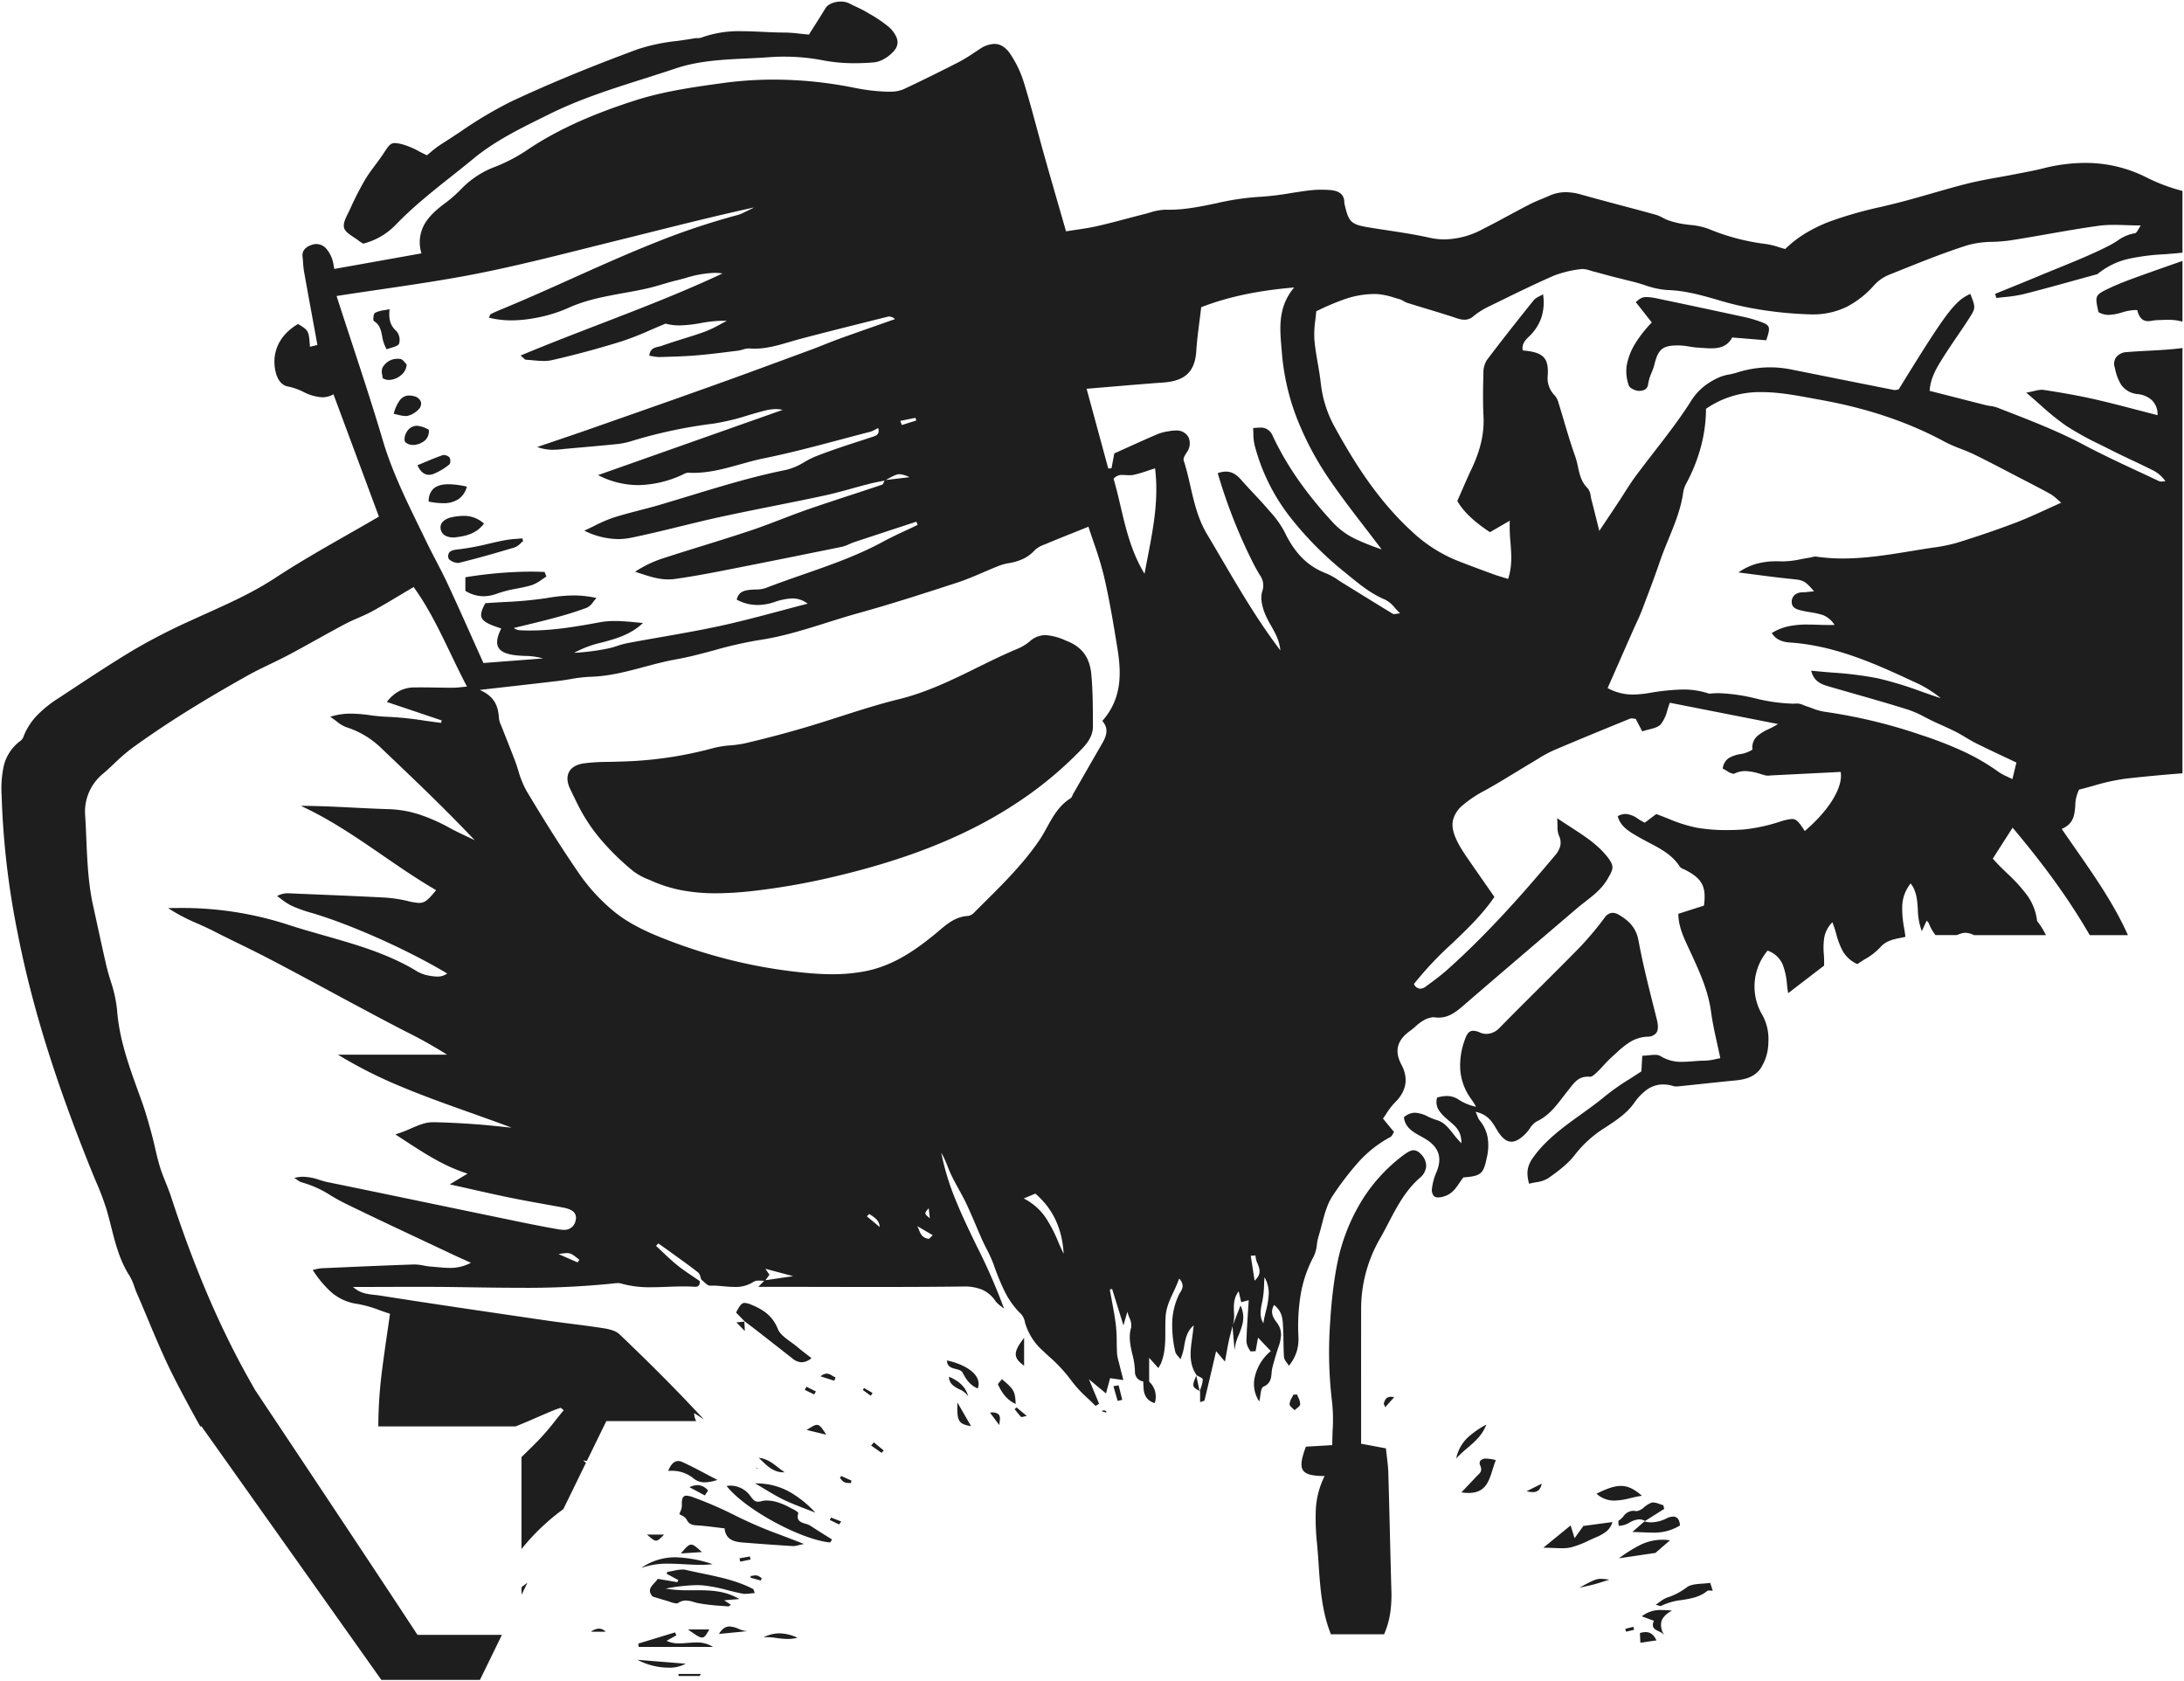 <svg xmlns="http://www.w3.org/2000/svg" width="707.988" height="545" viewBox="0 0 707.988 545">
  <path id="Subtraction_9" data-name="Subtraction 9" d="M348.1,1010H316.128c-20.314-28.679-57.922-81.64-58.282-82.147h-.424c-3.393-6.091-6.073-11.091-8.436-15.734-3.158-6.195-5.889-12.707-8.529-19l0-.005c-1.162-2.771-2.363-5.636-3.585-8.435-.3-.677-.549-1.389-.794-2.077a17.5,17.5,0,0,0-1.614-3.636c-3.152-4.917-4.551-10.436-5.9-15.774-.492-1.942-1-3.95-1.587-5.9a88.246,88.246,0,0,0-3.361-8.841l-.006-.015c-.438-1.039-.892-2.114-1.321-3.175-11.874-29.364-19.542-54.049-24.129-77.685a264.022,264.022,0,0,1-5.119-44.354,34.46,34.46,0,0,1,.727-9.617,14.244,14.244,0,0,1,5.559-8.105,3.277,3.277,0,0,0,.9-1.489l0-.007c.039-.1.077-.2.116-.289a20.884,20.884,0,0,1,4.544-6.7,38.351,38.351,0,0,1,6.439-5.115c1.5-.985,3.029-1.99,4.5-2.962l.114-.075c6.552-4.316,13.327-8.78,20.194-12.877a194.493,194.493,0,0,1,18.174-9.318c1.695-.781,3.422-1.56,5.093-2.313l.043-.019c7.463-3.366,15.18-6.846,22.205-11.459,7.575-4.98,15.639-9.579,23.437-14.026l0,0,.012-.007c3.364-1.918,6.843-3.9,10.244-5.895l-5.528-14.885-9.2-24.758a7.442,7.442,0,0,1-3.66.972,15.418,15.418,0,0,1-6.144-1.784,21.192,21.192,0,0,0-4.937-1.72c-2.886-.486-3.86-3.686-4.184-5.55-1.042-5.973,1.67-11.335,7.441-14.711,3.481,2.134,3.481,2.134,3.865,7.385.6-.145,1.175-.282,1.655-.4l.76-.182c-.406-2.216-.811-4.42-1.2-6.552l-.006-.033c-1.094-5.946-2.127-11.562-3.148-17.3a24.759,24.759,0,0,1-.277-2.608v-.006c-.046-.652-.094-1.325-.181-1.981-.242-1.84.636-3.079,2.761-3.9a4.8,4.8,0,0,1,1.725-.341,4.311,4.311,0,0,1,3.2,1.517,10.574,10.574,0,0,1,1.819,3.11,10.07,10.07,0,0,1,.526,2.107l0,.011c.071.394.152.841.258,1.33,11.235-2,19.685-3.513,28.254-5.046a11.933,11.933,0,0,1,1.047-9.577c1.667-2.86,4.519-5.155,6.817-6.835a43.682,43.682,0,0,0,5.147-4.58,29.763,29.763,0,0,1,11.118-7.165,54.488,54.488,0,0,0,10.868-5.842c9.211-6.078,20.1-11.026,34.275-15.573,8.9-2.853,18.288-4.256,28.755-5.672a120.959,120.959,0,0,1,16.16-1.076,132.514,132.514,0,0,1,21.923,1.868c1.19.2,2.394.425,3.558.642h.006a62.736,62.736,0,0,0,11.46,1.414c.363,0,.727-.006,1.081-.019a10.639,10.639,0,0,0,4.124-.81c6.4-3.023,12.244-5.9,17.878-8.8a53.6,53.6,0,0,0,4.94-3.014l0,0c.609-.4,1.239-.819,1.872-1.223a8.9,8.9,0,0,1,4.662-1.629,5.147,5.147,0,0,1,2.734.782,8.236,8.236,0,0,1,2.4,2.413,34.878,34.878,0,0,1,4.448,9.286c1.568,5.075,2.974,10.283,4.334,15.318.751,2.781,1.528,5.657,2.324,8.483,1.55,5.514,3.128,10.983,4.8,16.774l.006.021.027.093c.708,2.455,1.44,4.994,2.183,7.58.964-.159,1.942-.3,2.978-.458l.029,0c2.333-.346,4.745-.7,7.123-1.242,3.168-.719,6.36-1.562,9.447-2.376l.034-.009c1.89-.5,3.844-1.015,5.772-1.5.578-.145,1.17-.315,1.743-.479a18.318,18.318,0,0,1,4.916-.945c.081,0,.162,0,.241,0,.369.011.748.017,1.125.017,5.219,0,10.349-1.066,15.31-2.1a84.424,84.424,0,0,1,13.675-2.066,92.231,92.231,0,0,0,10.5-1.242H611c2.031-.319,4.13-.65,6.2-.891a32.176,32.176,0,0,1,3.667-.2c.94,0,1.906.038,2.872.114,3.086.242,4.58,1.576,4.568,4.077a2.285,2.285,0,0,0,.077.507c.685,3.008,1.208,4.619,2.324,5.642s2.8,1.438,5.942,1.946c1.81.3,3.656.576,5.441.847l.062.009c4.54.689,9.234,1.4,13.777,2.419a22.174,22.174,0,0,0,4.85.546,27.082,27.082,0,0,0,12.431-3.351c2.789-1.408,5.584-2.911,8.287-4.364l.018-.01c2.256-1.213,4.59-2.468,6.916-3.666,1.311-.673,2.708-1.247,4.058-1.8l.006,0c.776-.319,1.579-.649,2.361-1a12.7,12.7,0,0,1,5.253-1.106,17.865,17.865,0,0,1,4.835.728c4.413,1.237,8.918,2.438,13.275,3.6l.018,0,.055.015c3.626.967,7.375,1.966,11.051,2.982a11.331,11.331,0,0,1,2.155.939,14.561,14.561,0,0,0,1.7.795,26.5,26.5,0,0,0,4.081,1.1c1.015.194,2.076.323,3.1.447h.007a22.735,22.735,0,0,1,5.838,1.225,71.059,71.059,0,0,0,18.808,4.971,23.585,23.585,0,0,1,4.024.978c.691.21,1.4.427,2.167.631a36.454,36.454,0,0,1,6.8-5.229,48.493,48.493,0,0,1,7.6-3.667,129.953,129.953,0,0,1,16.557-4.735l.012,0c1.856-.444,3.776-.9,5.654-1.38,3.681-.935,7.375-2,10.947-3.026,3.757-1.081,7.642-2.2,11.5-3.166,3.4-.851,6.916-1.483,10.32-2.094,1.686-.3,3.425-.615,5.129-.95.6-.118,1.2-.232,1.853-.359,2.369-.455,4.816-.926,7.184-1.519a56.315,56.315,0,0,1,13.644-1.789,44.678,44.678,0,0,1,10.084,1.134,44.184,44.184,0,0,1,9.86,3.587A58.271,58.271,0,0,0,900,527.387V547.4l-.155.018-.018,0c-1.911.217-3.876.36-5.776.5a71.53,71.53,0,0,0-11.282,1.424A24.286,24.286,0,0,0,872.5,554.3a.875.875,0,0,1-.38.145c-.043.01-.086.019-.127.03-2.187.6-4.393,1.208-6.525,1.8-5.559,1.539-11.306,3.13-17,4.568a43.625,43.625,0,0,1-6.03.934c-.9.1-1.839.2-2.757.323l-.125-.4-.026-.083q-.135-.431-.269-.862c1.4-.572,2.83-1.151,4.211-1.71l.177-.072c3.2-1.3,6.51-2.638,9.757-4,2.017-.845,4.081-1.684,6.076-2.495l.021-.009c5.7-2.316,11.6-4.71,17.105-7.556.791-.409,1.547-.893,2.279-1.36a13.139,13.139,0,0,1,5.707-2.449c.407-.045.74-.618,1.161-1.345.215-.371.458-.79.739-1.18-1.6,0-3.134-.05-4.62-.1h-.01c-1.421-.046-2.762-.09-4.095-.09a35.279,35.279,0,0,0-4.862.287c-5.553.762-11.166,1.747-16.594,2.7h-.008l-.015,0c-4.027.707-8.19,1.437-12.3,2.071a50.252,50.252,0,0,1-5.433.438,31.681,31.681,0,0,0-8.039,1.04c-7.379,2.32-14.679,5.25-21.739,8.084-1.254.5-2.673,1.073-4.04,1.617a13.327,13.327,0,0,0-4.661,3.291,30.608,30.608,0,0,1-8.71,6.929,24.693,24.693,0,0,1-11.425,2.561h-.207a124.148,124.148,0,0,1-19.808-2.1,96.944,96.944,0,0,1-10.614-2.611c-5.2-1.491-10.582-3.031-16.251-3.181a27.781,27.781,0,0,1-7.438-1.619c-1.12-.352-2.277-.716-3.417-1.005-.938-.236-1.92-.48-2.786-.695-1.483-.368-3.017-.748-4.524-1.138-.879-.225-1.792-.477-2.6-.7-1.005-.277-2.044-.564-3.074-.82-.366-.091-.743-.207-1.108-.318a9.121,9.121,0,0,0-2.547-.528,3.37,3.37,0,0,0-.5.037,35.42,35.42,0,0,0-8.877,2.133c-6.194,2.709-12.357,5.73-18.317,8.651l-.013.006-.264.129-2.471,1.21a24.818,24.818,0,0,0-4.977,3.143,4.349,4.349,0,0,1-2.906,1.131,8.136,8.136,0,0,1-2.6-.523c-3.269-1.09-6.622-2.1-9.864-3.085-2.005-.607-4.079-1.234-6.124-1.877a5.75,5.75,0,0,1-1.162-.567,5.316,5.316,0,0,0-1.24-.588c-.585-.158-1.18-.335-1.756-.506a23.187,23.187,0,0,0-5.516-1.165c-.35-.014-.7-.022-1.048-.022a30.019,30.019,0,0,0-9.59,1.7A81.175,81.175,0,0,0,619.2,566.4c-.071.923-.181,1.872-.288,2.79v.007a32.166,32.166,0,0,0-.318,6.333c.214,2.579.663,5.182,1.1,7.7.364,2.112.74,4.3.977,6.457a37.755,37.755,0,0,0,4.483,14.168c6,10.894,13.651,23.423,24.88,33.755a47.4,47.4,0,0,0,14.638,9.522c3.912,1.551,7.934,3.027,11.823,4.454l.173.063c.967.356,1.978.661,3.048.983l.045.014c.521.157,1.061.32,1.636.5,1.36-4.108,1.068-7.91.759-11.936a51.68,51.68,0,0,1-.216-6.936l-.847.492-.1.056c-2.091,1.215-3.6,2.092-5.476,3.177-5.188-3.415-8.65-6.723-10.585-10.113.558-1.263,1.077-2.459,1.535-3.513,1.051-2.42,1.958-4.51,2.955-6.593,3.007-6.276,4.277-11.789,4-17.349-.219-4.384-.171-8.714-.031-13.867a7.581,7.581,0,0,1,1.114-4.342c5.011-6.663,10.268-13.273,15.2-19.423a5.645,5.645,0,0,1,1.822-1.259c.386-.2.78-.411,1.184-.662a16.034,16.034,0,0,1-.576,7.69,15.387,15.387,0,0,1-4.088,6.129c-1.223,1.168-2.3,2.508-1.891,4.393,6.582.554,8.4,2.336,8.1,7.943a7.972,7.972,0,0,0,2.191,6.58,5.513,5.513,0,0,1,1.215,2.229c.63,2.008,1.238,4.059,1.826,6.042l0,.009c1.129,3.807,2.3,7.743,3.666,11.55a26.384,26.384,0,0,1,.874,3.323c.529,2.437,1.076,4.956,3.136,6.964a5.113,5.113,0,0,1,1.039,2.735c.07.375.141.757.232,1.107.562,2.139,1.095,4.279,1.712,6.756l.017.07c.249,1,.511,2.051.794,3.178l1.994-2.988c1.574-2.358,2.934-4.394,4.278-6.425.617-.932,1.227-1.892,1.817-2.82l.005-.008c1.15-1.81,2.338-3.679,3.634-5.431,1.964-2.653,4.018-5.3,6-7.869,4.119-5.317,8.376-10.813,11.995-16.535a18.953,18.953,0,0,1,4.162-4.722,22.681,22.681,0,0,1,5.273-3.094,14.61,14.61,0,0,1,2.965-.808,20.312,20.312,0,0,0,2.243-.535,35.879,35.879,0,0,1,10.99-1.776,34.446,34.446,0,0,1,6.747.675l8.121,1.625c8.294,1.661,16.871,3.378,25.329,5.048a1.271,1.271,0,0,0,.241.022,3.451,3.451,0,0,0,.81-.135c.162-.04.315-.078.462-.1,7.254-11.8,12.111-19.5,15.47-23.977s5.385-5.936,7.748-6.947l.1.252c.81,2.117,1.216,3.178,1.155,4.159s-.622,1.9-1.691,3.568c-1.251,1.952-2.581,3.9-3.867,5.79-1.515,2.223-3.08,4.52-4.528,6.833l-.129.205c-1.939,3.094-3.945,6.292-4.237,10.6l4.876,1.245.738.189c4.3,1.1,8.369,2.139,12.577,3.2.484.122.993.2,1.485.278a10.485,10.485,0,0,1,2.214.51q1.557.609,3.115,1.214l.051.02c8.3,3.228,16.878,6.566,24.878,10.826,5.92,3.147,12.124,6.037,18.124,8.832l.015.007c2.071.965,4.212,1.962,6.31,2.956a1.6,1.6,0,0,0,.69.125c.221,0,.456-.023.683-.046s.462-.046.685-.046a10.786,10.786,0,0,0-4.267-3.651c-2.162-1.084-4.389-2.138-6.542-3.159l-.008,0c-2.4-1.138-4.885-2.314-7.293-3.537-.975-.5-1.969-.99-2.93-1.469a98.492,98.492,0,0,1-11.161-6.17,83.557,83.557,0,0,1-8.51-6.9c-1.394-1.229-2.834-2.5-4.415-3.832.962-.166,1.766-.352,2.476-.517a12.008,12.008,0,0,1,2.563-.424,3.68,3.68,0,0,1,.57.042c4.511.691,10.443,1.656,16.33,2.99,4.705,1.065,9.314,2.268,14.193,3.542,2.081.544,4.229,1.1,6.428,1.665a6.286,6.286,0,0,0-1.92-4.941,7.988,7.988,0,0,0-4.4-1.878,7.413,7.413,0,0,1-5.423-2.961,15.862,15.862,0,0,1-2.016-5.217l-.024-.091-.108-.417a3.787,3.787,0,0,1,.434-3.232,4.649,4.649,0,0,1,3.573-1.713c2.285-.192,4.615-.316,6.868-.437h.019c2.881-.154,5.86-.313,8.778-.614.733-.075,1.485-.16,2.3-.262V716.157c-6.113.46-12.281,1.04-18.336,1.723a68.867,68.867,0,0,0-10.684,2.361c-1.557.432-3.025.84-4.495,1.2a11.989,11.989,0,0,0-1.234,5.207c-.249,3.018-.484,5.869-4.386,7.526,1.464,2.149,2.977,4.322,4.441,6.424,6.178,8.869,12.565,18.038,17.008,28.007H869.939c-6.443-11.172-14.387-22.237-25-34.824-1.568,2.441-2.968,4.624-4.322,6.735l0,.006-.281.438-1.82,2.837c1.421,1.654,3.055,3.235,4.635,4.765a52.808,52.808,0,0,1,6.289,6.845,17.62,17.62,0,0,1,3.436,8.616,25.759,25.759,0,0,1,2.866,4.581H832.4a6.43,6.43,0,0,0-2.707-.752c-.056,0-.113-.006-.168-.006a6.049,6.049,0,0,0-2.007.5l-.01,0c-.232.086-.471.175-.705.252h-6.871a15.842,15.842,0,0,1-2.2-3.917,1.811,1.811,0,0,0-.4-.5l0,0c-.082-.081-.166-.165-.252-.26l-.568,1.226-.054.116-.955,2.058a21.648,21.648,0,0,1-1.289-7.086c-.2-3.03-.389-5.892-2.324-8.38a12.345,12.345,0,0,0-2.725,7.1,33.341,33.341,0,0,0,.614,7.368c.147.931.3,1.893.418,2.841-.463.1-.922.2-1.366.287l-.021,0c-2.69.548-5.012,1.02-6.854,3.192a20.313,20.313,0,0,1-4.909,3.769l-.01.006c-.806.5-1.64,1.022-2.429,1.577a10.18,10.18,0,0,1-4.731-4.222,24.07,24.07,0,0,1-2.1-5.519,36.965,36.965,0,0,0-1.258-3.82,9.35,9.35,0,0,0-2.652,5.044,22.851,22.851,0,0,0-.12,5.362,35.022,35.022,0,0,1,.076,3.65c-1.807,1.387-3.638,2.791-5.548,4.255-1.937,1.485-3.956,3.033-6.114,4.689-.139-.915-.246-1.827-.349-2.71a23.043,23.043,0,0,0-1.394-6.57,8.28,8.28,0,0,0-4.9-4.523,18.059,18.059,0,0,0-1.89,20.546,15.846,15.846,0,0,1,2.133,9.08,15.6,15.6,0,0,1-2.729,8.863c-2.1,2.686-5.13,3.319-8.1,3.6-3.707.357-7.459.756-11.089,1.142l-.054.006c-2.37.252-4.82.513-7.23.758a5.957,5.957,0,0,1-.6.032,3.553,3.553,0,0,1-1.024-.133,11.188,11.188,0,0,0-3.273-.523,9.054,9.054,0,0,0-5.435,1.816,17.894,17.894,0,0,0-3.994,4.23c-2.371,3.326-5.677,5.5-8.873,7.612l-.654.432a37.058,37.058,0,0,0-9.641,8.681c-2.265,3-5.552,5.432-8.724,7.663a10.24,10.24,0,0,1-3.973,1.287c-.714.134-1.451.273-2.179.468-.973-3.589-.611-5.839,1.379-8.6,4.141-5.75,9.9-9.89,15.475-13.893l.007-.005c2.629-1.889,5.347-3.842,7.857-5.938a75.5,75.5,0,0,1,7.856-5.5c1.259-.805,2.558-1.636,3.843-2.5l.08-1.439.009-.17c.058-1.042.122-2.185.194-3.452h.014c.691,0,1.414-.074,2.113-.145h.007c.685-.07,1.331-.136,1.934-.136a3.4,3.4,0,0,1,1.861.411,12.483,12.483,0,0,0,7.1,1.845c1.21,0,2.446-.1,3.642-.188,1.166-.09,2.371-.183,3.551-.188a17.941,17.941,0,0,0,3.629-.51c.507-.107.983-.208,1.444-.284-.328-1.608-.682-3.212-1.025-4.763-.784-3.545-1.523-6.891-1.983-10.336-.907-6.816-3.793-13.08-6.585-19.139l-.132-.287c-.186-.4-.374-.807-.584-1.255-1.6-3.425-3.261-6.966-3.3-11.031l2.735-.872,5.574-1.778c.817-6.133-.534-8.726-6.025-11.561-.173-.089-.365-.173-.552-.254a2.772,2.772,0,0,1-1.264-.822c-2.373-3.78-6.236-5.806-9.972-7.765-1.092-.573-2.221-1.164-3.3-1.791l-.466-.271-.026-.015c-2.706-1.569-5.5-3.191-6.345-6.513a5.27,5.27,0,0,1,2.548-.718,7.72,7.72,0,0,1,4.084,1.62,16.163,16.163,0,0,0,2.147,1.209l.829-.627c.81-.612,1.709-1.292,2.865-2.163,1.257.441,2.5.931,3.807,1.449a48.734,48.734,0,0,0,9.162,2.939,55.47,55.47,0,0,0,9.848.8c1.671,0,3.392-.054,5.26-.166a55.112,55.112,0,0,0,11.66-2.447l.438-.127a16.186,16.186,0,0,1,3.825-.852c1.568,0,2.275,1.062,4.163,3.9,7.917-6.734,12.485-14.255,11.638-19.161l-3.76.19-.517.026c-5.883.3-11.966.606-17.939.9-.178.01-.362.026-.541.042h-.013c-.288.026-.586.053-.876.053a2.977,2.977,0,0,1-.747-.083c-.536-.141-1.093-.3-1.583-.448a17.711,17.711,0,0,0-4.922-.953,8,8,0,0,0-3.585.832.646.646,0,0,1-.286.06,5.614,5.614,0,0,1-2.148-.957c-.445-.264-.9-.537-1.314-.726a4.633,4.633,0,0,1,2.047-3.48,10.728,10.728,0,0,1,3.57-1.213,10.333,10.333,0,0,0,4.031-1.48,4.928,4.928,0,0,1,1.392-4.239,14.525,14.525,0,0,1,3.9-2.428,28.825,28.825,0,0,0,2.975-1.614l-17-3.344-18.068-3.556c-.3.783-.552,1.581-.793,2.352a12.343,12.343,0,0,1-2.137,4.625c-.825.927-2.323,1.305-3.908,1.706-.7.178-1.432.362-2.1.6l-.963-1.839-.24-.457-.935-1.785c-.258-.013-.5-.045-.719-.073a5.287,5.287,0,0,0-.648-.059,1.118,1.118,0,0,0-.435.073l-.65.266-1.831.749-.033.014c-7.362,3.011-14.974,6.125-22.4,9.306a40.378,40.378,0,0,0-5.083,2.778l-.017.011c-.476.29-.967.591-1.453.879-1.835,1.087-3.686,2.216-5.477,3.307l-.026.016c-3.3,2.015-6.721,4.1-10.17,6a38.9,38.9,0,0,0-7.141,4.765,9.316,9.316,0,0,0-3.11,4.7c-.706,3.007.606,6.551,4.529,12.234,2.115,3.06,4.215,6.078,6.438,9.273l2.432,3.5c-3.875,5.693-8.928,10.513-13.814,15.174a110.761,110.761,0,0,0-12.273,13.045,2.4,2.4,0,0,0,2.065,1.525,3.053,3.053,0,0,0,1.768-.687l.23-.169c2.326-1.71,4.729-3.477,6.892-5.413,13.421-12,25.095-25.378,34.744-36.883a7.616,7.616,0,0,0,1.736-3.091,5.234,5.234,0,0,0-.467-3.472,7.828,7.828,0,0,1-.427-3.108c-.014-.709-.03-1.509-.106-2.438,1.424.969,2.827,1.878,4.185,2.756l.01.007c4.795,3.1,8.936,5.782,12.091,9.79,1.226,1.558,1.68,2.552,1.618,3.544-.063,1.011-.671,2.053-1.591,3.63l-.051.087c-1.78,3.054-4.492,5.161-7.114,7.2-.9.7-1.83,1.423-2.715,2.178l-6.3,5.38-.094.08c-9.968,8.505-20.275,17.3-30.366,26.014-2.6,2.248-4.856,3.968-8.126,3.968a9.93,9.93,0,0,1-1.418-.105,2.506,2.506,0,0,0-.354-.024,8,8,0,0,0-3.571,1.332,14.186,14.186,0,0,0-2.122,1.654,18.656,18.656,0,0,1-1.614,1.328c-4.388,3.073-5.327,6.593-2.953,11.075,2.347,4.434,1.646,8.55-2.084,12.233a22.837,22.837,0,0,0-2.84,3.678c-.365.547-.709,1.061-1.063,1.546,1.015,1.236,2.339,2.851,3.587,4.367-.192.279-.338.535-.467.76a1.994,1.994,0,0,1-.67.844,37.825,37.825,0,0,0-10.582,8.351,98.284,98.284,0,0,0-8.017,10.476c-1.912,2.761-2.807,6.212-3.672,9.549-.333,1.283-.676,2.609-1.073,3.873a17.6,17.6,0,0,0-.539,2.674,11.421,11.421,0,0,1-1,3.763,40.337,40.337,0,0,0-4.294,12.695,63.746,63.746,0,0,0-.679,13.273,14.561,14.561,0,0,1-.533,4.8,13.516,13.516,0,0,1-2.562,4.7c-.247-.411-.508-.774-.737-1.094a3.569,3.569,0,0,1-.844-1.646c-.117-1.741-.144-3.517-.171-5.234v-.005c-.023-1.482-.047-3.009-.127-4.509l-.015-.287c-.126-2.391-.257-4.863-2.9-6.925-1.481,2.53-.132,4.347.952,5.807a6.187,6.187,0,0,1,1.294,3.887,13.051,13.051,0,0,1-.833,3.924c-.741,2.232-1.406,4.5-1.977,6.733a10.941,10.941,0,0,0-.25,1.738c-.147,1.648-.3,3.351-2.632,4.394-.654.294-.832,1.544-1.02,2.866a18.3,18.3,0,0,1-.343,1.924,10.147,10.147,0,0,1-1.369-8.252,15.22,15.22,0,0,1,5.113-8.073l-4.142-4.357c-.28,1.546-.525,2.9-.792,4.389h-.017c-.263,0-.536.019-.778.036-.207.015-.4.028-.556.028-.225,0-.341-.029-.375-.093-.08-.145-.16-.287-.25-.444a5.572,5.572,0,0,1-.99-2.662c.08-3.222.288-6.384.508-9.732.078-1.191.159-2.42.234-3.656l-2.437.647-.823-3.533c-1.683,2.206-1.6,4.517-1.528,6.752a11.84,11.84,0,0,1-.348,4.219c.308-.792.626-1.613.933-2.407l.031-.08c.465-1.2.945-2.441,1.506-3.882,1.765,3.658.584,6.641-.558,9.527a15.317,15.317,0,0,0-1.364,4.979l-.067-.784c-.185-2.175-.4-4.64-.6-6.987l-.007.017v-.008l-.005.011c-.13.514-.268,1.04-.391,1.5-.278,1.054-.565,2.143-.795,3.223-.278,1.3-.509,2.578-.8,4.194v.005c-.133.739-.284,1.577-.456,2.5l-2.863-3.372q-.342,1.461-.676,2.889l0,.013c-1.055,4.512-2.05,8.774-3.091,13.048-.029.114-.266.187-.625.3l-.005,0c-.219.068-.492.152-.794.268v-3.593l-.121.1-.017-.078,0-.013c-.006-.03-.013-.059-.02-.089l.059.029.02.01c.1-.319.2-.643.31-.957a9.352,9.352,0,0,0,.637-2.773c.005-.322-.659-.658-1.3-.983-.249-.126-.507-.256-.721-.384-.012.028-.025.056-.037.084l-.025.055-.019-.089-.025-.114.121.031c-2.593-3.761-2.03-7.805-1.434-12.087.182-1.309.371-2.663.474-4.041-2.19,1.993-2.609,4.251-3.053,6.64a16.93,16.93,0,0,1-1.229,4.352c-.3-.415-.574-.749-.817-1.043a3.491,3.491,0,0,1-.842-1.332,38.759,38.759,0,0,1-1.009-9.35,22.3,22.3,0,0,1,2.181-9.19c.12-.248.264-.49.417-.747a4.533,4.533,0,0,0,.783-1.947,3.4,3.4,0,0,0-1.132-2.532A44.9,44.9,0,0,1,572.9,884.3c-1.207,2.593-2.347,5.041-2.534,7.977-.092,1.452-.089,2.939-.087,4.378.006,3.525.012,7.165-1.352,10.617a7.063,7.063,0,0,1-.5.942l0,.007c-.122.205-.259.438-.412.714l-.929-1.033-2.053-2.282v7.719a6.6,6.6,0,0,1,1.8,6.974c-3.532-1.176-3.613-3.834-3.691-6.4-.006-.213-.013-.427-.021-.639a3.127,3.127,0,0,1-2.689-3.356,24.8,24.8,0,0,0-.838-5.445c-.641-2.776-1.3-5.647-.4-8.647a5.514,5.514,0,0,0-.587-3.25,19.494,19.494,0,0,1-.629-1.9c-.318,1.107-.571,1.979-.921,3.186l-.357,1.232c-.952-3.055-1.784-5.73-2.581-8.295l-.309-.995-.783-2.517-.746.189c.2,1.166.425,2.352.64,3.5l0,.026c.5,2.649,1.009,5.389,1.334,8.105a53.008,53.008,0,0,1,.264,5.451c.017,1.2.034,2.442.107,3.661a12.873,12.873,0,0,0,.494,2.51l0,.012c.073.273.148.556.215.834.26,1.065.534,2.129.852,3.36.15.582.311,1.2.485,1.884-2.066-.291-3.212-.451-4.3-.6-.268,1-.534,1.988-.814,3.03l-.063.235-.45,1.678-2.046-1.7-.479-.4-3-2.494c.962,2.321,2.008,4.842,3.293,7.934l-1.147.71c-.818-.838-1.691-1.665-2.535-2.464a39.018,39.018,0,0,1-5.373-5.821,48.656,48.656,0,0,0-7.235-7.782l-.024-.022c-.615-.571-1.251-1.161-1.869-1.75a19.252,19.252,0,0,1-5.808-9.091l-.047-.18a5.377,5.377,0,0,0-1.161-2.572,26.548,26.548,0,0,1-5.4-7.4,75.64,75.64,0,0,1-3.443-8.339l-.322-.877a43.372,43.372,0,0,0-2.092-4.548c-.487-.96-.989-1.949-1.432-2.938-.709-1.583-1.4-3.2-2.065-4.772l-.007-.017c-.982-2.309-2-4.7-3.093-7.007-.757-1.594-1.626-3.171-2.467-4.7l0-.007c-.86-1.561-1.75-3.176-2.52-4.808-.4-.857-.76-1.752-1.1-2.617a28.013,28.013,0,0,0-2.037-4.362,82.064,82.064,0,0,0,4.751,15.514c2.035,5.014,4.449,10,6.784,14.815A186.237,186.237,0,0,1,518,889.707c-.3-.267-.635-.525-.955-.774a8.9,8.9,0,0,1-1.919-1.819,9.853,9.853,0,0,0-4.381-3.647,15.034,15.034,0,0,0-5.867-.963l-.373,0c-8.22.1-16.9.146-28.146.146-5.488,0-11.183-.011-16.208-.021h-.446c-5.167-.01-10.51-.02-15.76-.02h-5.606l1.322-1.366.074-.076.028-.029.493-.51-.024,0h-.177c-.25,0-.5-.009-.773-.019-.238-.009-.508-.019-.764-.019a3.036,3.036,0,0,0-1.661.348,10.6,10.6,0,0,1-6.253,1.7c-1.179,0-2.381-.109-3.544-.215l-.023,0c-1.154-.1-2.348-.213-3.511-.213-.283,0-.561.007-.825.019h-.043c-.607,0-1.258-.6-1.888-1.176a10.625,10.625,0,0,0-.9-.772,7.852,7.852,0,0,1-.271-.8,3.005,3.005,0,0,0-.784-1.542c-2.2-1.734-4.519-3.4-6.763-5.02l-.007-.005c-.615-.443-1.381-.994-2.1-1.518-.946-.688-1.919-1.375-2.86-2.04l-.04-.028-.118-.083-.99-.7-.775.763c.679.626,1.36,1.273,2.019,1.9l.007.007c1.554,1.475,3.162,3,4.861,4.374,1.582,1.279,3.314,2.447,4.989,3.577l.017.011c.741.5,1.508,1.017,2.252,1.538a1.72,1.72,0,0,1-.249,1.426,1.558,1.558,0,0,1-1.244.447c-.081,0-.164,0-.25-.009-1.065-.073-2.2-.109-3.464-.109-1.729,0-3.485.067-5.183.132H408.9c-1.691.064-3.439.131-5.167.131a34.239,34.239,0,0,1-9.969-1.22,3.458,3.458,0,0,0-.976-.122,11.712,11.712,0,0,0-1.34.105l-.4.045a273.506,273.506,0,0,1-30.11,1.37c-5.356,0-10.8-.081-16.074-.16h-.027c-1.533-.023-3.314-.05-5.057-.073-3.671-.05-7.61-.073-12.4-.073-3.3,0-6.539.011-9.969.022-3.387.011-6.889.023-10.465.023,2.239,2.05,4.735,2.322,7.149,2.586.595.065,1.152.126,1.7.213,16.728,2.634,33.757,5.124,50.225,7.532l3.565.521c2.746.4,5.548.76,8.258,1.105h.006c3.306.421,6.725.857,10.073,1.38,1.841.286,4.114.767,5.357,1.95,10.51,10.006,19.474,19.049,27.4,27.646l-1.351-.889-.028-.018-.132-.087-1.632-1.074a5.728,5.728,0,0,0,.656,2.607H389.071l-6.32,12.929c-.4-.058-.793-.12-1.215-.188l.1.085c.314.261.582.483.832.681l-7.343,15.032A70.833,70.833,0,0,0,361.566,967.6V937.8c2.074-2.02,3.777-3.706,5.361-5.308a84.747,84.747,0,0,0,5.793-6.766c.824-1.034,1.675-2.1,2.535-3.135l-.985-.778c-.2.068-.394.134-.592.2-.48.161-.972.325-1.443.513-1.921.775-3.859,1.617-5.732,2.433-2.247.978-4.57,1.988-6.886,2.89H315.153a146.258,146.258,0,0,1,1.059-16.991c.543-4.421,1.172-8.756,1.839-13.346.292-2.009.593-4.085.889-6.185-1.177-.366-2.325-.773-3.435-1.166a37.233,37.233,0,0,0-7.137-2.018,16.216,16.216,0,0,1-8.509-3.833,34.814,34.814,0,0,1-5.97-7.187c.418-.082.792-.167,1.123-.242a10.117,10.117,0,0,1,1.751-.3l2.058-.091.056,0c9.143-.407,18.6-.828,27.9-1.136.075,0,.153,0,.231,0a15.985,15.985,0,0,1,2.855.352,20.531,20.531,0,0,0,2.3.334c.688.047,1.383.112,2.055.175,1.3.122,2.637.249,3.981.249a14.035,14.035,0,0,0,6.967-1.655c-.861-.392-1.658-.752-2.3-1.041l-.028-.013c-1.311-.591-2.443-1.1-3.572-1.634-3.173-1.5-6.436-3.032-9.316-4.385-8.454-3.973-17.2-8.08-25.734-12.258-1.52-.744-3-1.612-4.435-2.451a33.836,33.836,0,0,0-9.55-4.317,3.755,3.755,0,0,1-1.2-.654l0,0h0c-.295-.2-.661-.453-1.128-.739a11.09,11.09,0,0,1,2.906-.39,17.339,17.339,0,0,1,5.266,1.023c.876.271,1.7.526,2.552.7,11.315,2.31,22.768,4.691,33.844,6.993,6.847,1.423,13.926,2.894,20.962,4.347q1.783.367,3.565.738c5.458,1.134,11.1,2.306,16.7,3.26a8.593,8.593,0,0,0,1.436.131,3.658,3.658,0,0,0,3.991-3.1,2.894,2.894,0,0,0-.319-2.285c-.6-.885-1.859-1.48-3.972-1.873-1.88-.35-3.79-.693-5.638-1.026-3.763-.677-7.654-1.377-11.466-2.158-4.279-.877-8.545-1.842-13.061-2.863-1.936-.438-4.128-.934-6.344-1.426,1.453-.878,2.561-1.546,3.634-2.193l2.124-1.281c-7.645-2.431-13.686-6.376-20.68-10.944-.837-.547-1.786-1.166-2.722-1.772a43.943,43.943,0,0,0,5.106-1.951c2.476-1.073,4.614-2,7.118-2l.188,0c3.96.075,8.281.282,13.6.653,2.7.19,5.434.476,8.078.752l.079.008c1.15.12,2.339.244,3.509.358-4.47-1.691-9.049-3.32-13.477-4.9-7.234-2.574-14.712-5.234-21.9-8.232a147.026,147.026,0,0,1-20.912-10.524h35.376a146.027,146.027,0,0,0-13.314-7.468q-.9-.462-1.791-.924c-4.737-2.454-9.521-5.012-14.147-7.485l-.017-.009-1.054-.563c-2.437-1.3-4.969-2.672-7.2-3.881-2.448-1.325-4.979-2.695-7.481-4.03l-1.793-.958-.271-.145-.031-.016c-4.29-2.293-8.727-4.663-13.137-6.917-2.457-1.255-4.979-2.487-7.419-3.678-2.642-1.29-5.37-2.622-8.025-3.988-1.7-.875-3.492-1.676-5.221-2.45a58.469,58.469,0,0,1-9.531-5c1.17-.029,2.326-.043,3.436-.043a111.172,111.172,0,0,1,34.856,5.234c4.008,1.323,8.156,2.5,12.168,3.645,10.317,2.936,20.984,5.972,30.324,11.712a11.59,11.59,0,0,0,4.074,1.386,14.858,14.858,0,0,0,2.389.256,5.248,5.248,0,0,0,3.225-.991c-12.7-7.629-31.188-15.894-43.97-19.65a44.873,44.873,0,0,1-6.6-2.37,19.42,19.42,0,0,1-3.18-2.069c-.455-.34-.922-.689-1.393-1.013a6.774,6.774,0,0,1,3.457-.9c.169,0,.352,0,.576.013q3.391.144,6.783.283c7.612.316,15.484.643,23.229,1.044a45.2,45.2,0,0,1,8.047,1.1,18.949,18.949,0,0,0,3.93.677c1.976,0,3.026-1.074,5.522-4.144-6.01-3.468-11.792-7.449-17.384-11.3C308.168,737,299.563,731.073,290,726.693c5.8.023,11.581.313,17.176.593h.012c3.729.187,7.584.38,11.372.489a35.656,35.656,0,0,1,10.406,1.906,58.088,58.088,0,0,1,9.506,4.28c1.761.961,3.614,1.834,5.407,2.679.829.391,1.687.794,2.525,1.2-9.518-10.067-19.549-19.615-29.25-28.849l-1.053-1a28.584,28.584,0,0,0-11.36-6.793,10.821,10.821,0,0,1-3.1-1.873l-.007-.005c-.6-.447-1.27-.954-2.057-1.48a21.235,21.235,0,0,1,6.723-1.033,48.8,48.8,0,0,1,6.282.528,49.7,49.7,0,0,0,5.183.487,106.51,106.51,0,0,1,12.319,1.256h.005c1.769.25,3.6.509,5.4.722l.209-.786c-4.35-1.468-8.718-2.938-12.942-4.359l-4.832-1.627a12.272,12.272,0,0,1,4.13-3.6,10.628,10.628,0,0,1,4.76-1.107c.649-.009,1.323-.014,2.059-.014,1.809,0,3.637.029,5.4.057h.021c1.666.026,3.388.054,5.082.056h.033a24.515,24.515,0,0,0,2.483-.178c.57-.058,1.215-.124,2-.191-1.861-3.546-3.58-7.119-5.242-10.573-3.707-7.707-7.209-14.985-12.043-21.7-1.545.908-3,1.777-4.407,2.617-3.13,1.868-6.087,3.633-9.087,5.27-1.45.792-3,1.468-4.5,2.122-1.411.614-2.869,1.25-4.24,1.979-3.068,1.631-6.151,3.341-9.131,4.995s-6.048,3.356-9.113,4.985c-1.96,1.042-4,2.028-5.969,2.981l-.01,0-.01,0c-2.467,1.193-5.018,2.426-7.438,3.782-7.467,4.186-14.064,8.078-20.169,11.9-6.225,3.9-12.078,7.842-17.4,11.722a59.294,59.294,0,0,0-5.6,4.857c-1.145,1.081-2.326,2.2-3.544,3.232a15.874,15.874,0,0,0-5.857,13.8c.153,2.441.259,4.923.361,7.324.306,7.166.623,14.576,2.213,21.761.5,2.267,1,4.574,1.488,6.805l.008.036c.89,4.1,1.81,8.334,2.778,12.5.392,1.681.9,3.379,1.4,5.02l0,.005a43.578,43.578,0,0,1,2.079,9.32c.654,9.376,3.855,18.21,6.95,26.753l.042.116c.339.937.69,1.905,1.032,2.859,1.208,3.36,2.171,6.806,3.133,10.336.423,1.548.792,3.135,1.149,4.67.477,2.052.97,4.171,1.6,6.217.532,1.733,1.223,3.454,1.892,5.118l0,0c.6,1.481,1.21,3.012,1.712,4.549,7.418,22.734,15.637,42,25.128,58.909.675,1.2,1.369,2.431,2.122,3.758,8.766,13.145,38.469,57.715,52.635,79.34h27.365L348.1,1010ZM602.418,879.505c-.057.76-.092,1.537-.126,2.288v.006a32.706,32.706,0,0,1-.514,5.212q-.044.209-.088.417l-.007.031c-.509,2.4-.989,4.672.373,6.955.18-1.282.492-2.575.794-3.826a27.434,27.434,0,0,0,.941-5.507A10.117,10.117,0,0,0,602.418,879.505Zm-2.9-7.078-1.542.113.572,3.735.663,4.33c2.346-2.1,1.632-3.879.942-5.6A6.124,6.124,0,0,1,599.515,872.428Zm-158.893,4.321,1.323,1.946c-.474.64-.869,1.178-1.3,1.765,2.12-.312,4.209-.615,6.627-.967l2.36-.343-2-.531c-2.439-.649-4.742-1.263-7.014-1.87Zm-64.334-5.083a19.07,19.07,0,0,0-2.708.326c1.122.492,2.164.948,3,1.314l3.147,1.378.6-.828C378.314,872.218,377.634,871.665,376.288,871.665ZM528.138,852.4c-.612.251-1.371.566-2.249.93l-1.513.628a18.993,18.993,0,0,1,7.124,6.236,44.682,44.682,0,0,1,4.025,7.764c.569,1.3,1.157,2.645,1.8,3.928-.489-8.213-3.492-14.587-9.183-19.486Zm-38.292,10.511h0a7.066,7.066,0,0,1,.55,1.179c.51,1.281,1.086,2.731,3.258,2.967l.407-.392.051-.049q.385-.371.771-.745c-.975-.575-1.96-1.153-2.829-1.663Zm-15.552-3.935h0l-.77.775c.675.564,1.363,1.137,2.027,1.69l.019.016.074.062q1.02.849,2.039,1.7a3.8,3.8,0,0,0-1.382-2.788,10.526,10.526,0,0,0-1.378-1.027c-.2-.131-.42-.279-.629-.428Zm19.282-1.853c-.739.857-1.11,1.287-1.076,1.689s.5.8,1.435,1.56c-.047-.423-.089-.81-.131-1.189l0-.032C493.728,858.49,493.66,857.867,493.575,857.12Zm51.781-220.9q-1.921.772-3.768,1.511l-.03.012c-3.666,1.468-7.129,2.855-10.581,4.3a8.678,8.678,0,0,0-3.116,1.872A11.656,11.656,0,0,1,524,646.731a17.786,17.786,0,0,1-4.648,1.332,17.136,17.136,0,0,0-3.562,1.051c-1.521.606-3.052,1.262-4.532,1.9-2.737,1.173-5.567,2.386-8.444,3.327-11.318,3.69-21.544,6.982-32.069,9.9-3.407.943-6.83,2.021-10.14,3.064l-.007,0c-7.086,2.232-14.412,4.541-22.035,5.669a128.962,128.962,0,0,0-14.444,3.283c-4.057,1.088-8.248,2.212-12.439,2.959-3.482.619-6.95,1.546-10.3,2.441-5.644,1.507-11.478,3.064-17.548,3.211a46.872,46.872,0,0,0-6.393.759c-1.219.2-2.478.41-3.719.556-5.643.668-11.347,1.314-17.386,2l-.14.016c-2.613.3-5.323.6-8.171.928,4.822,2.1,5.985,5.213,6.246,9.24a7.082,7.082,0,0,0,.662,2.2c.094.223.189.449.275.671.567,1.456,1.154,2.934,1.721,4.362l.02.052,0,.009c.8,2,1.617,4.074,2.4,6.12.432,1.129.807,2.308,1.17,3.449a31.376,31.376,0,0,0,2.684,6.645c6.655,11.107,12.012,19.512,17.37,27.253a60.04,60.04,0,0,0,10.7,11.583c5.335,4.464,11.977,7.333,18.361,9.768a170.814,170.814,0,0,0,21.978,6.738,167.4,167.4,0,0,0,22.8,3.677c2.837.257,5.394.383,7.819.383a56.1,56.1,0,0,0,10.606-.943c9.239-1.757,16.5-6.912,22.972-12.222.382-.314.768-.641,1.142-.957l.028-.024c2.657-2.251,5.4-4.579,9.451-4.746a3.979,3.979,0,0,0,2.177-1.4c.908-.907,1.844-1.836,2.67-2.655,6.386-6.335,12.989-12.885,18.118-20.423.94-1.379,1.762-2.87,2.557-4.311,1.91-3.463,3.886-7.044,7.652-9.373a1.707,1.707,0,0,0,.543-.844,4.182,4.182,0,0,1,.228-.5q1.165-2.03,2.329-4.06l.021-.037c2.284-3.984,4.646-8.1,6.989-12.145,1.3-2.238,2.486-4.845.129-7.449,6.485-7.306,6.185-15.66,4.894-23.6-1.4-8.637-2.61-15.83-4.323-23.211a116.715,116.715,0,0,0-3.444-11.316l0-.013c-.569-1.663-1.106-3.234-1.61-4.818Zm229.827,57.307a5.656,5.656,0,0,1,2.009.546l.005,0c.314.127.638.258.954.357.607.191,1.218.416,1.808.634a18.345,18.345,0,0,0,3.875,1.115,171.3,171.3,0,0,1,31.561,7.589,125.1,125.1,0,0,1,13.021,5.028,69.663,69.663,0,0,1,12.008,6.927,16.256,16.256,0,0,0,2.753,1.5l.011.005c.534.249,1.085.507,1.681.812l.34-1.4.077-.317c.367-1.512.66-2.721.885-3.657q-2.112-1.006-4.083-1.931l-.168-.079c-3.091-1.457-6.011-2.833-8.881-4.268-1.14-.569-2.249-1.234-3.322-1.877l-.006,0c-1-.6-2.031-1.218-3.084-1.758-1.56-.8-3.192-1.537-4.771-2.248-.83-.374-1.684-.759-2.521-1.15-.888-.415-1.778-.875-2.638-1.319l-.012-.006a35.922,35.922,0,0,0-5.6-2.5c-5.956-1.871-12.062-3.616-17.967-5.3-2.129-.609-4.542-1.3-6.855-1.969l-.337-.1-.09-.026c-2.588-.739-5.264-1.5-6.187-5.253,2.316.248,4.624.439,6.856.624h.011a115.109,115.109,0,0,1,14.694,1.844,118.591,118.591,0,0,1,14.253,4.338c2.026.711,4.12,1.446,6.2,2.12A36.9,36.9,0,0,0,813.2,686.6c-11.91-5.545-25.409-11.83-40.406-12.84-1.837-.124-4.447-.578-5.907-3.085a17.351,17.351,0,0,1,5.728-2.238,29.082,29.082,0,0,1,5.883-.5c1.161,0,2.349.038,3.5.074h.039c1.159.038,2.358.076,3.562.076.579,0,1.108-.009,1.617-.027a8.018,8.018,0,0,0-3.7-3.178,28.4,28.4,0,0,0-4.3-.965c-.849-.145-1.724-.294-2.574-.487-1.7-.384-3.35-.92-3.3-2.838a2.946,2.946,0,0,1,.974-2.282,4.064,4.064,0,0,1,2.573-.818c.763-.021,1.541-.11,2.365-.2.42-.048.852-.1,1.316-.142-3.089-3.562-3.5-3.6-7.452-4-3.817-.382-7.61-.878-11.626-1.4h-.011c-1.748-.229-3.555-.465-5.411-.7a19.011,19.011,0,0,1,6.186-2.9,24.4,24.4,0,0,1,6.3-.718c.506,0,1.033.01,1.61.03.158.005.322.008.486.008a31.24,31.24,0,0,0,5.766-.736c.9-.173,1.838-.351,2.761-.487.241-.037.489-.1.728-.161a4.645,4.645,0,0,1,1.109-.191,1.787,1.787,0,0,1,.256.018,59.224,59.224,0,0,0,8.688.608c7.465,0,14.95-1.227,22.188-2.413h.006c1.916-.314,3.9-.639,5.848-.936l.933-.14.1-.016a52.925,52.925,0,0,0,7.925-1.6c7.02-2.186,13.212-4.307,18.931-6.483,3.325-1.266,6.557-2.743,9.979-4.306,1.556-.711,3.164-1.446,4.843-2.189-.549-.449-1.01-.853-1.417-1.209a12.031,12.031,0,0,0-2.038-1.566c-3-1.663-6.1-3.265-9.1-4.815l-1.221-.631c-1.11-.575-2.238-1.163-3.328-1.732l-.078-.041c-3.643-1.9-7.411-3.865-11.174-5.692-1.366-.663-2.815-1.229-4.217-1.777a46.145,46.145,0,0,1-5.2-2.279c-11.79-6.382-24.98-10.831-40.325-13.6-.87-.157-1.752-.32-2.6-.478-5.357-.992-10.9-2.017-16.293-2.017a30.6,30.6,0,0,0-18.173,5.4,48.4,48.4,0,0,1-1.673,12.376,55.47,55.47,0,0,1-4.842,12.047,8.848,8.848,0,0,0-.913,2.95c-.764,5.2-2.775,10.109-4.719,14.859-.965,2.359-1.962,4.794-2.794,7.234-1.733,5.082-3.68,10.19-5.564,15.13l-.322.845c-.524,1.374-1.154,2.735-1.764,4.052-.31.669-.63,1.361-.936,2.054-2.064,4.674-4.187,9.5-6.06,13.75l-.638,1.449-1.664,3.777a16.639,16.639,0,0,0,8.293,2.092,31.89,31.89,0,0,0,4.878-.448l.335-.052a71.85,71.85,0,0,1,10.823-1.119,25.933,25.933,0,0,1,8.613,1.352,26.637,26.637,0,0,1,3.036-.17,57.166,57.166,0,0,1,11.937,1.7l.014,0a57.111,57.111,0,0,0,11.965,1.7c.508,0,1.015-.014,1.507-.04C775.1,693.533,775.138,693.532,775.183,693.532Zm-338.158-160.8c-11.455,2.49-22.935,5.362-34.037,8.14-3.523.881-7.161,1.792-10.742,2.675-3.239.8-6.53,1.625-9.713,2.424l-.011,0c-11.48,2.88-23.351,5.859-35.162,8.192-10.387,2.051-20.653,3.558-31.521,5.152-4.644.681-9.442,1.385-14.224,2.133,1.555,4.82,3.142,9.651,4.676,14.323l.008.024,0,.007c3.66,11.143,7.117,21.669,10.329,32.5,2.905,9.81,7.449,19.121,11.842,28.125.73,1.5,1.486,3.045,2.224,4.576,1.008,2.087,2.095,4.176,3.146,6.2,1.276,2.452,2.595,4.986,3.777,7.527,2.689,5.773,5.272,11.542,8.007,17.65q1.742,3.89,3.6,8.026c3.208-.245,6.457-.5,9.9-.76l.74-.057,8.674-.667a22.185,22.185,0,0,0-5.91-.814c-.931-.042-1.894-.085-2.83-.191-3.141-.356-4.958-1.172-5.72-2.567s-.465-3.338.919-6.143c-4.114-1.3-5.836-2.253-6.35-3.519-.477-1.173.1-2.655,1.178-4.666,2.017-.154,4.065-.269,6.046-.38a128.4,128.4,0,0,0,13.988-1.3,51.566,51.566,0,0,1,8.564-.834,33.352,33.352,0,0,1,7.453.831c-.389.409-.729.836-1.058,1.25a5.478,5.478,0,0,1-2.068,1.9,112.876,112.876,0,0,1-10.8,3.356c-3.009.82-6.094,1.566-9.077,2.288l-.013,0-.025.006c-1.233.3-2.509.607-3.761.916a3.5,3.5,0,0,0,2.131.739c1.022.049,2.076.075,3.133.075,7.593,0,15.017-1.26,22.588-2.663a26.549,26.549,0,0,1,4.874-.416c2.4,0,4.928.244,7.849.527l1.29.124c-4.032,3.808-8.76,5.087-13.332,6.324a33.916,33.916,0,0,0-8.98,3.345A76.223,76.223,0,0,0,389.6,675.7a27.982,27.982,0,0,0,3.046-.849,26.87,26.87,0,0,1,3.184-.876c3.685-.7,7.416-1.35,11.025-1.983l.012,0c6.354-1.115,12.924-2.267,19.324-3.658,6.506-1.416,13.06-3.167,19.4-4.86l.009,0c2.859-.764,5.81-1.552,8.732-2.3a8.022,8.022,0,0,0-5.02-1.707,20.106,20.106,0,0,0-5.885,1.224l-.11.035a17.382,17.382,0,0,1-5.241.869,14.087,14.087,0,0,1-6.737-1.732c.583-2.605,2.468-3,4.514-3.2.51-.051,1.04-.068,1.552-.084a10.07,10.07,0,0,0,3.244-.452c4.031-1.563,8.185-3.01,12.2-4.408,8.653-3.013,17.6-6.129,25.788-10.569,2.535-1.376,5.2-2.624,7.786-3.831l.01,0c1.165-.544,2.37-1.107,3.563-1.683l-.009-.02-.022-.052c-.133-.317-.271-.644-.41-.968q-2.793.921-5.588,1.838l-.984.323-.058.019c-4.434,1.457-9.019,2.964-13.524,4.46-.547.181-1.088.419-1.611.648l-.007,0a12.369,12.369,0,0,1-2.42.868c-14.606,2.979-27.447,5.551-39.258,7.862-5.978,1.166-10.578,1.955-14.917,2.556a14.689,14.689,0,0,1-2.02.138c-3.233,0-6.246-1-9.436-2.053-.436-.144-.887-.293-1.338-.44a37.545,37.545,0,0,1,8.557-4.186c4.379-1.431,8.855-2.823,13.184-4.169l.016,0c5.107-1.588,10.389-3.23,15.544-4.948,3.417-1.139,6.829-2.448,10.129-3.714,2.824-1.083,5.744-2.2,8.659-3.214,4.512-1.565,9.13-3.08,13.6-4.544l.024-.008c3.394-1.113,6.9-2.264,10.353-3.433.272-.091.429-.467.594-.864.065-.157.133-.319.208-.462-.481.1-.972.2-1.447.294l-.021,0c-1.209.242-2.459.492-3.676.806-1.736.445-3.492.931-5.191,1.4l-.032.009h0c-3.041.841-6.186,1.71-9.326,2.383-5.324,1.143-10.751,2.229-16,3.28l-.043.009c-5.8,1.161-11.795,2.362-17.666,3.641-4.289.936-8.618,2-12.805,3.02l-.012,0c-5.271,1.29-10.722,2.623-16.134,3.721a20.175,20.175,0,0,1-4,.4,25.321,25.321,0,0,1-10.985-2.737c1.162-.529,2.231-1.052,3.265-1.557a46.407,46.407,0,0,1,6.071-2.63c2.833-.914,5.773-1.677,8.617-2.415l.021-.006c2.109-.547,4.29-1.113,6.412-1.738,3.247-.954,6.538-1.957,9.721-2.926l.012,0c10.169-3.1,20.683-6.3,31.337-8.433a19.732,19.732,0,0,0,5.842-2.5,28.885,28.885,0,0,1,3.6-1.822c4.984-1.965,10.188-3.653,15.22-5.286.916-.3,2.056-.667,3.136-1.02,1.389-.454,2.588-.846,2.033-2.92-.363.17-.683.337-.994.5l0,0a8.052,8.052,0,0,1-1.68.728c-3.233.828-6.5,1.7-9.657,2.536-8.067,2.145-16.409,4.363-24.728,6.044-2.587.522-5.181,1.247-7.689,1.948-4.864,1.36-9.891,2.766-15.128,2.766-.584,0-1.168-.017-1.738-.052l-.074,0a3.376,3.376,0,0,0-1.4.477l-.006,0h0c-.177.089-.361.182-.537.257a35.445,35.445,0,0,1-14.167,3.29,28.541,28.541,0,0,1-13.028-3.242l42.8-15.123.944-.333,16.115-5.693a10.136,10.136,0,0,0-2.26-.251,14.917,14.917,0,0,0-3.664.528c-1.83.464-3.675,1.008-5.459,1.534a73.027,73.027,0,0,1-11.127,2.656,156.694,156.694,0,0,0-26,5.494,25.6,25.6,0,0,1-4.693,1.079c-3.935.41-7.941.764-11.815,1.107h-.008c-1.64.145-3.5.31-5.278.473-.328.03-.671.066-.974.1a30.221,30.221,0,0,1-3.182.215,14.8,14.8,0,0,1-5.121-.892c2.026-.692,3.935-1.339,5.782-1.965l.291-.1c3.948-1.339,7.678-2.6,11.325-3.884l3.135-1.1c12.345-4.328,25.11-8.8,37.662-13.3,8.83-3.161,17.752-6.456,26.38-9.642l4.574-1.689c1.351-.5,2.71-1.042,4.024-1.568l.007,0c1.478-.592,3.006-1.2,4.53-1.752,4.3-1.554,8.694-3.1,12.941-4.59l.058-.02.129-.045c1.68-.59,3.417-1.2,5.123-1.8a2.844,2.844,0,0,0-1.848-.845,2.186,2.186,0,0,0-.543.071l-5.321,1.333c-7.559,1.892-15.376,3.849-23.034,5.874-1.145.3-2.3.643-3.416.971-3.634,1.069-7.391,2.173-11.337,2.173-.556,0-1.114-.022-1.657-.066-.08-.006-.162-.009-.244-.009a7.332,7.332,0,0,0-1.947.373,10.114,10.114,0,0,1-1.517.35l-1.725.215-.381.048h-.007c-3.711.464-7.549.944-11.339,1.26-3.843.319-7.769.428-11.566.533l-.38.011-.164,0a12.574,12.574,0,0,1-2.127-.248c-.347-.061-.705-.123-1.064-.171.18-2.3,1.711-2.652,3.062-2.959a8.782,8.782,0,0,0,1.018-.273c2.267-.818,4.611-1.55,6.879-2.257,2.306-.719,4.691-1.463,7-2.3a39.118,39.118,0,0,0,4.984-2.37l.013-.007c.709-.379,1.442-.771,2.171-1.135-.45-.03-.926-.046-1.416-.046a43.071,43.071,0,0,0-7.028.757l-.068.011a42.438,42.438,0,0,1-6.822.746,16.893,16.893,0,0,1-4.4-.545.393.393,0,0,0-.1-.012,1.569,1.569,0,0,0-.615.216c-.093.047-.2.1-.293.138-1.407.571-2.822,1.183-4.19,1.774a94.309,94.309,0,0,1-9.28,3.626c-7.387,2.3-14.951,4.336-22.482,6.059a12.021,12.021,0,0,1-2.679.267c-1.13,0-2.3-.108-3.44-.212-.752-.069-1.526-.14-2.275-.179-.271-.012-.53-.254-.924-.619-.224-.208-.5-.467-.855-.747,8.535-3.571,17.241-6.925,25.66-10.168l.015-.006c13.2-5.085,26.846-10.342,39.783-16.434a17.624,17.624,0,0,0-2.619-.193,35.442,35.442,0,0,0-9.28,1.65c-.968.263-1.967.535-2.956.774-1.5.36-3,.806-4.45,1.236l-.014,0c-1.6.476-3.262.968-4.923,1.348-2.578.59-5.23,1.069-7.794,1.532-5.973,1.079-12.145,2.195-17.845,4.785a47.071,47.071,0,0,1-11.377,3.4,41.3,41.3,0,0,1-7.16.669,29.338,29.338,0,0,1-7.323-.883c.126-.23.218-.435.291-.6.129-.29.214-.481.366-.557.967-.483,2.03-.96,3.445-1.548,7.69-3.164,15.39-6.621,22.838-9.965,8.6-3.863,17.5-7.857,26.421-11.418a231.56,231.56,0,0,1,27.419-9.209,9.417,9.417,0,0,0,1.691-.685l.3-.143c.746-.349,1.487-.714,2.2-1.066l.083-.041q.489-.24.979-.479Zm136.608,72.313a4.388,4.388,0,0,1,4.092,2.066,4.864,4.864,0,0,1-.446,4.939l-.087.138-.028.044c-.516.812-1.157,1.823-.936,2.5.891,2.738,1.543,5.584,2.175,8.337,1.2,5.233,2.441,10.643,5.366,15.543,1.571,2.63,3.128,5.286,4.634,7.854,5.865,10,11.928,20.342,19.168,29.85a15.319,15.319,0,0,0-1.562-5.292c-.449-.927-.967-1.847-1.468-2.737a29.263,29.263,0,0,1-2.273-4.659c-.623-1.8-1.23-4.373-.582-6.412a5.693,5.693,0,0,0-.728-5.248c-.89-1.449-1.737-2.981-2.518-4.553a172.981,172.981,0,0,1-11.176-28.538,7.763,7.763,0,0,1,2.643-.512c1.8,0,3.3.794,4.87,2.575,1.3,1.481,2.668,2.944,3.991,4.358l0,0c1.557,1.664,3.167,3.385,4.669,5.141q.3.355.612.71a31.559,31.559,0,0,1,4.8,6.628c3.4,7.114,7.606,11.309,13.623,13.6a21.044,21.044,0,0,1,3.964,2.221l0,0c.467.308.95.626,1.43.922,1.93,1.187,3.9,2.4,5.633,3.476l.008,0c3.447,2.131,7.011,4.334,10.535,6.473a.681.681,0,0,0,.358.078,5.442,5.442,0,0,0,.747-.086c.331-.051.742-.115,1.249-.156-.625-.589-1.17-1.188-1.7-1.768a9.662,9.662,0,0,0-3.176-2.679c-4.453-1.833-8.083-4.8-11.592-7.663-.449-.366-.956-.781-1.451-1.181a109.975,109.975,0,0,1-17.366-17.425,64.078,64.078,0,0,1-11.915-23.9,16.748,16.748,0,0,1-.38-3.677c-.017-.57-.034-1.156-.078-1.732a16.6,16.6,0,0,1,2.106-.164,4.089,4.089,0,0,1,4.219,2.627c4.5,9.611,10.945,18.863,19.7,28.286a23.851,23.851,0,0,0,7.078,5.142,76.193,76.193,0,0,0,8.549,3.4c-1.813-2.411-3.624-4.765-5.374-7.042l-.026-.034c-3.9-5.072-7.586-9.863-11.031-14.864a99.8,99.8,0,0,1-10.759-19.852,75.686,75.686,0,0,1-5.123-21.736c-.046-.571-.1-1.155-.145-1.72l0-.023c-.57-6.567-1.159-13.357,4.107-19.62-11.912,1.016-21.487,3.05-30.132,6.4-.185,1.6-.385,3.152-.578,4.654v.006c-.422,3.271-.819,6.361-1.013,9.49-.414,6.685-3.6,9.752-10.642,10.255-5.576.4-11.081.865-16.909,1.359-2.591.219-5.27.446-8.014.672l1.569,5.771.582,2.143c1.678,6.171,3.278,12.058,4.878,17.947l1.042-.086c.217-1.138.431-2.271.637-3.366l.085-.451.19-1.008c1.349-.6,2.753-1.238,3.992-1.8,3.312-1.5,6.737-3.043,10.174-4.509a15.476,15.476,0,0,1,3.434-.866l.045-.008c.221-.038.441-.076.659-.116A8.818,8.818,0,0,1,573.633,605.047Zm-17.14,14.413A3.437,3.437,0,0,0,553.5,620.7c.874,2.954,1.588,6,2.28,8.948,1.7,7.247,3.457,14.741,7.759,21.835.329-1.806.686-3.654,1-5.283,1.87-9.7,3.637-18.861,2.409-28.891-.883.273-1.689.54-2.468.8l-.01,0a37.955,37.955,0,0,1-4.591,1.324,6.1,6.1,0,0,1-1.2.1c-.37,0-.742-.02-1.1-.04C557.19,619.479,556.837,619.46,556.493,619.46Zm-72.339-.259c-1.069,0-2.151.579-4.5,1.889,1.822-.215,3.646-.434,6.17-.737h.008l1.488-.179A8.786,8.786,0,0,0,484.154,619.2Zm5.116-18.265-2.371.476-.174.035q-1.189.238-2.376.477c.083.221.169.444.252.66s.176.459.263.689l.1-.031c1.413-.448,3.014-.955,4.581-1.448ZM419.3,1008.753h-6.83l0-.663h7.257l-.429.663Zm-10.132-2.709a21.906,21.906,0,0,1-10.011-2.542l15.625,1.258A10.78,10.78,0,0,1,409.163,1006.043Zm14.509-6.717H399.578l-.146-1.085,8.066-2.463,3.83-1.17.444.964-3.186,1.767a9.06,9.06,0,0,0,4.119.831c.891,0,1.813-.073,2.705-.144h.017c.9-.072,1.831-.146,2.763-.146a9.563,9.563,0,0,1,5.478,1.444Zm300.6-1.35h0l-.151-3.148a6.488,6.488,0,0,1,1.847-.313c1.541,0,2.656.852,3.508,2.681l-5.2.781Zm-276.45-1.233a25.441,25.441,0,0,1-3.4-.292l-.117-.016a22.926,22.926,0,0,0-3.04-.275,8.972,8.972,0,0,0-1.289.087,11.284,11.284,0,0,1,5.19-1.324,14.084,14.084,0,0,1,5.832,1.423A12.356,12.356,0,0,1,447.82,996.743Zm-27.731-.464c-.863,0-2.1-.874-4.561-2.615l6.9,0,0,.007C421.445,995.407,420.952,996.279,420.089,996.279Zm312-.728a4.8,4.8,0,0,0-1.829-1.268c-.838-.412-1.63-.8-1.879-1.54a2.471,2.471,0,0,1,.312-1.876l-3.972-1.463a9.692,9.692,0,0,1,6.528-2.039c1.066,0,2.2.084,3.27.176-1.978,1.087-3.113,2.284-3.47,3.663a5.554,5.554,0,0,0,1.042,4.346Zm-90.894-.326H623.958c-2.942-7.3-3.48-15.2-4-22.833l0-.052c-.06-.876-.122-1.782-.186-2.672-.085-1.17-.189-2.362-.289-3.515l0-.023a76.758,76.758,0,0,1-.428-11.172,27.157,27.157,0,0,1,2.861-11.021c-4.081-.031-6.1-.568-6.983-1.85-.908-1.324-.641-3.548.92-7.676l6.7-.393.539-.032,1.3-.077c0-1.557.058-3.122.114-4.635a53.3,53.3,0,0,0-.224-9.756,134.288,134.288,0,0,1-.58-25.32c.584-9.935,1.938-18.986,3.714-24.833a61.883,61.883,0,0,1,7.059-15.52,53.826,53.826,0,0,1,11.618-12.873c2.1-1.678,3.537-2.649,4.7-2.649a3.2,3.2,0,0,1,2.209,1.16,5.384,5.384,0,0,1,1.836,3.941,5.308,5.308,0,0,1-2.032,3.829c-4.725,4.137-7.491,9.443-10.167,14.575-.837,1.606-1.7,3.267-2.617,4.868a45.529,45.529,0,0,0-6.27,22.639c-.017,10.359-.014,20.9-.01,31.1v.095q0,6.459,0,12.928l3.8.708,1.6.3,2.649.494c.084.841.186,1.689.284,2.509.214,1.79.435,3.638.488,5.46.194,6.49.355,13.092.511,19.476v.021l0,.071c.147,6.019.3,12.243.478,18.363a41.092,41.092,0,0,1-.336,7.192,27.347,27.347,0,0,1-2.026,7.173Zm-215.624-.112v0c.983-1.65,2.077-2.419,3.444-2.419a8.177,8.177,0,0,1,2.887.754l.047.018a7.894,7.894,0,0,0,2.765.736c.046,0,.092,0,.138,0l-9.28.915Zm-36.733-.713h-4.761a4.521,4.521,0,0,1,2.584-1.01,3,3,0,0,1,2.176,1.008Zm330.793-.012h0l-.26-.925,2.6-.664.267.967-2.61.623Zm-291.037-8.2a.126.126,0,0,1-.026,0c-.775-.068-1.564-.129-2.326-.187a63.9,63.9,0,0,1-7.3-.842c-.524-.1-1.035-.249-1.529-.391a9.279,9.279,0,0,0-2.569-.49,4.437,4.437,0,0,0-2.514.794,1.016,1.016,0,0,1-.575.142,7.742,7.742,0,0,1-2.157-.541l-.005,0c-.41-.141-.8-.275-1.155-.369-1.074-.287-2.151-.622-3.192-.947-.4-.126-.8-.25-1.191-.369-1.7-1.936-.588-3.135.586-4.4a9.625,9.625,0,0,0,1.09-1.326l6.344,1.069.3-.688-3.793-2.049a2.191,2.191,0,0,0,.121-.237c.083-.18.17-.365.283-.38.578-.08,1.179-.2,1.759-.324a15.2,15.2,0,0,1,2.971-.417,5.028,5.028,0,0,1,1.168.126c1.76.416,3.559.79,5.3,1.151,5.542,1.152,11.273,2.342,16.416,5.014.149.077.22.294.328.622.065.2.144.438.261.716-.466.025-.922.076-1.363.126a15.566,15.566,0,0,1-1.717.13,5.2,5.2,0,0,1-.991-.086c-1.578-.3-3.169-.705-4.707-1.093l-.007,0a50.853,50.853,0,0,0-7.885-1.551c-.714-.063-1.469-.1-2.244-.1a60.472,60.472,0,0,0-9.692,1.069l-.294.048a38.8,38.8,0,0,0,7.395.537c.464,0,.931,0,1.382,0h.068q.658,0,1.314,0c4.7,0,9.285.218,13.733,2.855l-4.912.4,1.09.741,1.056.719a3.06,3.06,0,0,0-.27.215A1.038,1.038,0,0,1,428.593,986.185Zm302.237-.121a2.529,2.529,0,0,1-.612-.147c-.256-.079-.574-.177-.995-.277.49-.316.917-.623,1.329-.921a9.2,9.2,0,0,1,2.273-1.347,21.667,21.667,0,0,0,6.465-3.359c1.224-.939,3.187-1.076,5.086-1.208h.007c.845-.059,1.719-.12,2.523-.251l.291.906c.2.622.362,1.127.521,1.622-.169,0-.343-.012-.492-.021h-.005c-.178-.01-.362-.021-.535-.021a1.291,1.291,0,0,0-.835.2c-2.365,1.944-5.308,2.42-8.155,2.881a20.011,20.011,0,0,0-6.731,1.915A.263.263,0,0,1,730.83,986.063Zm-369.262-3.642h0v-2.467l.7-.536,1.223-.933Zm342.886-2.283v0c4.115-2.228,5.357-2.9,7.059-2.9a19.285,19.285,0,0,1,2.689.294c-.817.249-1.511.467-2.123.659l-.026.008c-1.186.372-2.043.641-2.935.874-1.085.285-2.2.528-3.278.762C705.409,979.927,704.921,980.034,704.454,980.139ZM439.139,977.8h0l-3.282-.889-.029-.561c.2-.024.41-.061.61-.1a5.949,5.949,0,0,1,1.017-.122,2.157,2.157,0,0,1,.373.03,3.173,3.173,0,0,1,1.134.552c.152.1.325.214.493.308l-.316.778Zm-38.747-4.087v0a19.2,19.2,0,0,1,11.223-3.443,41.207,41.207,0,0,1,11.928,2.236,34.413,34.413,0,0,1-3.957.207c-1.715,0-3.452-.094-5.133-.185s-3.42-.186-5.121-.186A25.063,25.063,0,0,0,400.392,973.717Zm32.072-2.036h0l-.23-1.074L435.6,970l.216.994-3.348.689Zm284.875-1.087v0a46.048,46.048,0,0,1,6.548-4.145,16.3,16.3,0,0,1,10-1.679c-1.509,1.3-2.86,2.468-4.343,3.75l-.6.521.188-.183-1.07.158C724.736,969.5,720.97,970.057,717.339,970.595Zm-304.1-1.568,0,0c1.62-1.9,2.433-2.859,3.318-2.859.83,0,1.723.8,3.5,2.409-2.218.145-3.939.258-6.819.452Zm285.574-1.692c-.756,0-1.57-.033-2.432-.068h-.013c-1.047-.042-2.233-.09-3.558-.09l2.857-2.335,6-4.9,1.276,4.147,2.852-3.973,9.42-1.263a6.082,6.082,0,0,1-2.192,3.217,15.13,15.13,0,0,1-3.345,1.805c-.707.3-1.415.633-2.1.951a30.059,30.059,0,0,1-5.864,2.241A12.774,12.774,0,0,1,698.814,967.334Zm-249.133-.686c-.055,0-.109,0-.164-.005-5.7-.349-11.315-.776-16.059-1.147-2.738-.211-5.689-.757-6.06-4.6-.881-.1-1.769-.211-2.629-.318l-.017,0c-2.087-.261-4.245-.53-6.369-.648-1.56-.089-2.606-.442-3.332-1.982a3.563,3.563,0,0,0-1.583-1.258l-.007,0c-.241-.131-.49-.267-.715-.41.09-.284.209-.574.323-.854a4.71,4.71,0,0,0,.49-1.886c-.066-1.575.086-2.435.508-2.874a1.3,1.3,0,0,1,.994-.361,6.943,6.943,0,0,1,2.252.548,124.6,124.6,0,0,1,13.972,6.1,140.709,140.709,0,0,0,14.633,6.21l.028.011c2.309.882,4.7,1.793,7.156,2.787-.694.138-1.258.276-1.712.387A7.561,7.561,0,0,1,449.681,966.649Zm11.957-1.177h0c-4.459-.412-11.244-2.9-18.152-6.661-6.934-3.773-12.7-8.13-15.419-11.654a8.611,8.611,0,0,1,1.346-.109,8.023,8.023,0,0,1,6.422,3.469c.86,1.142,1.358,1.737,2.407,1.737a5.029,5.029,0,0,0,1.252-.2,6.213,6.213,0,0,1,1.568-.184,12.945,12.945,0,0,1,3.447.546,22.974,22.974,0,0,1,4.2,1.813c.333.171.676.347,1.015.516.608.3,1.652.983,1.57,1.254-.727,2.462.825,2.941,2.325,3.4a6.465,6.465,0,0,1,1.637.667c1.612,1.076,3.28,2.119,4.893,3.128l.027.017c.68.425,1.384.865,2.072,1.3l-.61.952Zm-56.456-.6c-.692,0-1.442-.657-2.936-1.965h5.534l-.007.009C406.509,964.219,405.874,964.873,405.183,964.873Zm322.753-2.61c-1.143,0-2.3-.052-3.427-.1-.928-.042-1.888-.085-2.832-.1l1.08-.942c.918-.8,1.868-1.63,2.828-2.471l-.013,0-.006,0,.2-.151a3.644,3.644,0,0,0-1.852-.523,7.05,7.05,0,0,0-3.118,1.025l-.04.02a7.323,7.323,0,0,1-3.249,1.047c-.093,0-.186,0-.284-.011,0-.263-.024-.534-.044-.773-.041-.466-.073-.833.076-.914A6.053,6.053,0,0,0,718.77,957a4.037,4.037,0,0,1,3.159-1.8,4.939,4.939,0,0,1,.933.1,1.163,1.163,0,0,0,.219.02,4.9,4.9,0,0,0,2.43-1.305,8.61,8.61,0,0,1,2.342-1.442,1.812,1.812,0,0,1,.558-.081,6.805,6.805,0,0,1,2.051.5l.008,0c.409.142.832.289,1.23.384l.31,1.2-6.359,4.015-.067.059a8.763,8.763,0,0,0,2.217.29,11.55,11.55,0,0,0,5.029-1.314,4.845,4.845,0,0,1,2.032-.549c1.381,0,2.153,1,2.235,2.889A16.033,16.033,0,0,1,727.935,962.263Zm-263.408-2.63h0l-2.991-1.441.383-.8,3.3,1.284-.7.958Zm-7.678-3.826c-1.049-.42-2.111-.826-3.138-1.219l-.005,0c-2.355-.9-4.791-1.833-7.083-2.936-2.157-1.04-4.194-2.266-6.35-3.564-.956-.576-1.945-1.171-2.971-1.765l.051,0h.3a21.965,21.965,0,0,1,10.887,2.789,35.353,35.353,0,0,1,8.309,6.7ZM715.9,951.89a8.45,8.45,0,0,1-5.845-2.231c3.535-1.768,5.9-2.521,7.9-2.521,2.253,0,4.231.925,6.826,3.194-1.246.168-2.477.457-3.668.736A23.1,23.1,0,0,1,715.9,951.89ZM421,950.221h0l-4.982-2.674a6.147,6.147,0,0,1,2.6-.663,4.479,4.479,0,0,1,3.424,1.757L421,950.22Zm247.593-.8h0a15.344,15.344,0,0,1-2.336-.2q.7-.737,1.4-1.471l.012-.013.006-.007c1.114-1.166,2.265-2.372,3.379-3.575.166-.179.341-.344.511-.5.819-.772,1.526-1.438.793-3.178a1.5,1.5,0,0,1,0-1.455,2.362,2.362,0,0,1,2.048-.728,11.27,11.27,0,0,1,3.007.5c-.407.983-.733,2.034-1.048,3.05C675.148,945.737,674.006,949.418,668.589,949.418Zm20.789-.276a7.776,7.776,0,0,1-1.974-.3l4.877-2.428a3.927,3.927,0,0,1-.943,2.03A2.634,2.634,0,0,1,689.378,949.142Zm-221.061-2.9h0c-.22-.029-.45-.044-.672-.059a4.1,4.1,0,0,1-1.442-.265,3.256,3.256,0,0,1-1.011-.905c-.131-.154-.267-.314-.409-.457l.429-.635,3.339,1.5-.234.815Zm-47.326-.275a5.545,5.545,0,0,1-3.652-1.262,10.924,10.924,0,0,0-7.321-2.47c-.292,0-.6.008-.9.023.829-2.115,1.922-3.186,3.248-3.186a3.28,3.28,0,0,1,1.349.324c2.64,1.2,5.176,2.542,7.861,3.962l.038.02c1.116.59,2.271,1.2,3.446,1.806A13.456,13.456,0,0,1,420.991,945.968Zm25.545-3.239c-3.169,0-5.152-1.905-7.07-3.747-.324-.311-.659-.633-1-.944,2.6.216,4.492,1.7,6.323,3.138.673.528,1.368,1.074,2.088,1.547C446.754,942.726,446.642,942.728,446.536,942.728Zm-8.4-1.189-.013,0H438.1c-.049,0-.1,0-.144-.005h-.009c-.048,0-.1-.005-.149-.005l-.2-.394c.075.054.148.111.219.166l.008.007c.094.074.2.157.313.232ZM664.571,938.2v0a13.1,13.1,0,0,1,3.61-6.634,29.414,29.414,0,0,1,6.148-4.307c-1.281,3.445-3.667,5.486-6.193,7.646a42.67,42.67,0,0,0-3.563,3.3ZM478.31,936.426h0l-3.393-2.366.857-1.06,3.2,2.634-.667.791Zm-17.936-5.892h0L454.022,929l.01-.009c1.66-1.061,2.574-1.645,3.311-1.645.945,0,1.6,1,3.028,3.189Zm46.924-2.774h0c-4.1-.689-4.635-1.618-4.412-7.652l4.413,7.651Zm9.14-.358,0,0-3.01-4.045c.24-.016.46-.024.655-.024a2.8,2.8,0,0,1,2.187.672c.542.622.409,1.582.268,2.6-.036.263-.074.534-.1.8Zm7.218-2.591a.2.2,0,0,1-.149-.044,23.007,23.007,0,0,1-1.552-1.846c-.174-.222-.352-.45-.53-.671l.637-.551,3.29,2.757c-.408.075-.748.158-1.021.225A3.579,3.579,0,0,1,523.655,924.811Zm27.423-1.463h0l-1.277-.362-.035-.231c.082-.012.168-.03.25-.048a2.1,2.1,0,0,1,.429-.063.73.73,0,0,1,.151.015,1.054,1.054,0,0,1,.444.279c.054.048.111.1.167.14l-.127.269Zm61.1-.745h0a8.318,8.318,0,0,0-.628-.612c-.5-.456-1.017-.926-1-1.374a5.249,5.249,0,0,1,.784-2.152c.161-.3.325-.611.46-.916l1.186-.053c.112.317.254.638.391.949a5.23,5.23,0,0,1,.625,2.24c-.022.459-.583.9-1.125,1.332a8.574,8.574,0,0,0-.69.585Zm29.373-.967v0c-.1-.291-.2-.517-.277-.7-.128-.3-.2-.475-.156-.614l.007-.021c.342-1.009.7-2.053,2.292-2.053a5.277,5.277,0,0,1,1.051.12l-2.916,3.266Zm-119.79-1.062h0c-3.059-1.43-4.554-3.854-5.714-6.26-.092-.191.225-.552.626-1.008.208-.237.442-.5.643-.775,3.937,3.353,4.269,3.954,4.447,8.042Zm33.061-1.005h0l-1.378-4.756,1.694-.274,1.176,4.683-1.491.348Zm-48.445-1.495a6.531,6.531,0,0,0-2.892-2.271c-1.612-.841-3.28-1.71-3.353-4.045,3.424,1.391,5.466,3.457,6.247,6.316Zm-31.567-.149h0l-2.614-1.9.436-.61,2.722,1.573-.541.94Zm-18.347-.436h0L453.393,916l.561-1.016L457,916.51l-.542.978Zm124.912-1.16h0c-2.433-1.2-2.522-1.616-1.056-4.918.194.9.388,1.808.577,2.684l.016.076q.232,1.078.464,2.156Zm-71.9-.79h0c-2.64-1.077-3.87-3.111-4.9-5.1-.382-.734-1.278-.964-2.227-1.208-1.4-.361-2.856-.734-2.841-2.772,4.836,1.1,8.36,3.1,9.669,5.481a4.24,4.24,0,0,1,.3,3.6Zm-46.511-2.5h0l-4.418-1.413a3.078,3.078,0,0,1,1.962-.894,3.418,3.418,0,0,1,1.751.655,4.428,4.428,0,0,0,1.121.544l-.415,1.107Zm61.53-4.874h0c-1.713-1.221-2.511-2.213-2.669-3.315-.2-1.376.576-3.025,2.671-5.69v9.006ZM452.4,907.058a4.951,4.951,0,0,1-3.057-1.277c-4.3-3.38-7.9-6.195-11.321-8.859-.956-.746-1.935-1.48-2.881-2.191l-.086-.065q-.595-.447-1.189-.9c-.92-.948-1.84-1.894-2.742-2.821,1.162-2.223,1.742-3.127,2.815-3.127a6.633,6.633,0,0,1,2.215.624c4.5,1.81,7.039,4.144,8.5,7.8.671,1.677,2.482,2.986,4.233,4.252.719.52,1.462,1.057,2.111,1.61.971.827,1.985,1.606,3.059,2.432l.015.012c.482.371.981.754,1.491,1.153A5.058,5.058,0,0,1,452.4,907.058Zm-18.431-10.111,0,0-2.755-2.828c1.238-.108,1.979-.175,2.52-.223l.079-.007.157,3.058Zm224.773-43.324a1.909,1.909,0,0,1-1.486-.545,3.126,3.126,0,0,1-.531-2.42,18.737,18.737,0,0,1,1.518-5.4c1.818-4.492.73-7.815-3.425-10.457-.575-.366-1.195-.71-1.795-1.042l-.008,0c-2.456-1.362-5-2.771-5.392-6.1a5.443,5.443,0,0,1,3.613-1.488,10.5,10.5,0,0,1,4.25,1.285,17.679,17.679,0,0,0,2.62,1.046c2.465.678,3.856,2.436,5.467,4.472a31.377,31.377,0,0,0,2.685,3.095c.061-3.833-1.855-5.453-3.707-7.021-.258-.218-.524-.443-.775-.667l-.139-.123A13.8,13.8,0,0,1,658.9,825.3a4.943,4.943,0,0,1-.516-4.035,11.191,11.191,0,0,1,3.131-.512,6.752,6.752,0,0,1,3.646,1.034,16.3,16.3,0,0,0,5.876,2.453c-.169-.266-.334-.536-.493-.8-.325-.534-.661-1.086-1.035-1.6a18.306,18.306,0,0,1-3.624-9.565,24.025,24.025,0,0,1,1.586-10.047c.565-1.571,1.23-2.617,2.638-2.617a5.576,5.576,0,0,1,2.164.561,5.175,5.175,0,0,0,2.095.448,5.921,5.921,0,0,0,4.235-1.947c4.222-4.3,8.569-8.63,12.773-12.814l.019-.019.014-.014c4.377-4.357,8.9-8.862,13.295-13.346a108.053,108.053,0,0,0,8-9.546,3.273,3.273,0,0,1,2.572-1.561,4.137,4.137,0,0,1,2.042.66c3.778,2.188,5.676,4.682,6.348,8.339,1.387,7.517,3.3,15.079,5.142,22.391l.013.051q.383,1.517.765,3.035c.542,2.165.486,3.59-.178,4.486a3.616,3.616,0,0,1-2.907,1.189,11.748,11.748,0,0,0-5.621,1.746,28.776,28.776,0,0,0-4.325,3.453c-.434.394-.882.8-1.333,1.2a37.442,37.442,0,0,0-2.764,2.788c-.655.709-1.329,1.439-2.036,2.12l-.139.134-.037.036c-.7.672-1.561,1.509-2.271,1.509-.026,0-.051,0-.076,0-.229-.021-.456-.031-.673-.031-2.906,0-4.307,1.8-5.79,3.711-.216.279-.461.594-.705.893-.583.713-1.152,1.454-1.7,2.171-2.24,2.918-4.556,5.935-8.3,7.7a6.809,6.809,0,0,0-2.316,2.338,13.959,13.959,0,0,1-1.205,1.518c-1.788,1.849-3.335,2.748-4.732,2.748-1.605,0-3.052-1.138-4.553-3.582-.138-.224-.276-.455-.41-.678l0-.006c-1.341-2.239-2.728-4.553-6.649-5.421.248.553.427,1,.57,1.362a4.983,4.983,0,0,0,.666,1.336,12.156,12.156,0,0,1,2.675,5.7,16.511,16.511,0,0,1-.256,6.308c-1.124,5.32-1.677,6.114-7.624,6.561-.447.554-.854,1.16-1.249,1.745-1.18,1.751-2.4,3.561-4.854,4.355A6.8,6.8,0,0,1,658.747,853.622ZM424.588,755.043a58.968,58.968,0,0,1-10.386-.85,43.551,43.551,0,0,1-10.14-3.055c-.376-.166-.766-.332-1.142-.493l-.03-.013a20.456,20.456,0,0,1-5-2.689,81.178,81.178,0,0,1-10.241-9.9,56.014,56.014,0,0,1-7.819-11.709c-.754-1.522-1.64-3.319-2.49-5.107-1.02-2.138-1.144-4.046-.359-5.52s2.442-2.43,4.795-2.775a62.787,62.787,0,0,1,7.882-.479c1.161-.022,2.361-.044,3.546-.1a125.348,125.348,0,0,0,30.634-4.4,31.349,31.349,0,0,1,5.439-.851,36.617,36.617,0,0,0,4.752-.672c6.52-1.524,13.023-3.237,19.328-5.09,3.8-1.117,7.634-2.347,11.343-3.537l.006,0c6.254-2.006,12.721-4.081,19.207-5.672,9.119-2.235,17.446-6.332,25.5-10.3,4.088-2.012,8.316-4.092,12.6-5.9a15.134,15.134,0,0,0,4.167-2.422,7.768,7.768,0,0,1,5.262-2.149,18.6,18.6,0,0,1,6.6,1.787l.046.018.407.162c4.814,1.917,7.289,5.331,7.789,10.742.478,5.12.5,10.362.516,15.433,0,.478,0,.953.006,1.427.013,2.466-1.077,4.709-3.534,7.273A123.112,123.112,0,0,1,525.731,723.3a139.6,139.6,0,0,1-19.6,11.554c-12.551,6.115-26.91,11.012-43.9,14.97a221.6,221.6,0,0,1-25.164,4.414A111.116,111.116,0,0,1,424.588,755.043Zm-75.37-96.28a11.173,11.173,0,0,1-5.843-1.752v-4.4a135.7,135.7,0,0,1,21.048-1.826c1.56,0,3.117.037,4.628.11l.583,1.489c-.5.3-.993.639-1.471.968a12.461,12.461,0,0,1-3.333,1.828c-1.571.471-3.224.794-4.822,1.106a39.03,39.03,0,0,0-6.129,1.545A13.3,13.3,0,0,1,349.218,658.763Zm-8.285-10.793c-1.121,0-2.874-.878-3.025-1.516a2.142,2.142,0,0,1,.191-1.8c.42-.587,1.3-.925,2.764-1.065a79.323,79.323,0,0,0,10.106-1.859c1.706-.391,3.468-.794,5.211-1.131a35.246,35.246,0,0,1,3.861-.45h.014c.574-.046,1.168-.093,1.749-.152l.3.877c-.284.221-.561.478-.83.727a5.29,5.29,0,0,1-1.905,1.321c-5.314,1.6-11.62,3.442-18.1,5.014A1.462,1.462,0,0,1,340.933,647.97Zm-1.538-8.271a5.273,5.273,0,0,1-2.512-.576,2.9,2.9,0,0,1-1.5-2.029,2.692,2.692,0,0,1,.862-2.665,5.642,5.642,0,0,1,2.651-1.255,18.784,18.784,0,0,1,3.861-.461,9.537,9.537,0,0,1,6.654,2.51c-2.482,3.277-5.92,4.068-9.266,4.435A6.9,6.9,0,0,1,339.395,639.7Zm-3.341-11.1a23.636,23.636,0,0,1-4.568-.516,5.465,5.465,0,0,1,1.381-4.026c1.058-1.06,2.769-1.6,5.086-1.6a27.318,27.318,0,0,1,5.906.787,7.028,7.028,0,0,1-2.7,4.03A8.764,8.764,0,0,1,336.054,628.6Zm-4.478-9.2c-1.556,0-2.846-1.074-3.73-3.1.719-.295,1.451-.6,2.1-.874,1.962-.823,3.991-1.674,6.041-2.382a1.175,1.175,0,0,1,.378-.054,2.669,2.669,0,0,1,1.871.792c.362.531.374,1.934-.083,2.276a19.292,19.292,0,0,1-5.289,3.121A4.006,4.006,0,0,1,331.575,619.393Zm-5.052-9.677a3.616,3.616,0,0,1-2.656-.949c-.464-.714-.143-2.271.454-3.188a3.826,3.826,0,0,1,3.3-2.073,8.348,8.348,0,0,1,3.908,1.321,4.139,4.139,0,0,1-1.156,3.336,6.207,6.207,0,0,1-3.284,1.506A3.127,3.127,0,0,1,326.524,609.717Zm-2.557-9.38a10.771,10.771,0,0,1-2.405-.389c-.463-.11-.938-.224-1.407-.3a12.042,12.042,0,0,1,2.063-4.539,3.684,3.684,0,0,1,2.948-1.412,5.962,5.962,0,0,1,1.489.207,2.987,2.987,0,0,1,2.307,1.88,2.489,2.489,0,0,1-.778,2.408,7.08,7.08,0,0,1-3.571,2.1A3.951,3.951,0,0,1,323.967,600.337ZM723.853,592.2h-.021c-1.139,0-3.018-.88-3.308-1.747a13.634,13.634,0,0,1-.7-6.387,20.708,20.708,0,0,1,2.9-7.422,40.684,40.684,0,0,1,5.251-6.623l-.757-.962-.083-.106-4.375-5.557c.223-.143.451-.323.693-.514a4.191,4.191,0,0,1,1.862-1.026,7.394,7.394,0,0,1,.993-.064,16.608,16.608,0,0,1,3.323.435c8.442,1.76,17.363,3.66,28.073,5.977a40.409,40.409,0,0,1,5.207,1.471c3.5,1.271,3.643,1.671,2.164,6.117l-4.014-.331-.658-.054-.038,0c-2.013-.165-4.1-.337-6.324-.521-1.648,3.1-4.4,3.519-6.877,3.519-.972,0-1.993-.074-2.98-.146-.452-.033-.919-.067-1.378-.093a26.611,26.611,0,0,1-2.708-.342,22.212,22.212,0,0,0-3.221-.36c-.148,0-.293,0-.435,0-4.922,0-6.415,1.208-7.611,6.153a19.875,19.875,0,0,1-.935,2.7,14.277,14.277,0,0,0-1.093,3.613C726.628,591.434,725.663,592.179,723.853,592.2ZM318.6,588.651a3.608,3.608,0,0,1-1.628-.357l-.049-.024-.011-.005c-.156-.075-.35-.169-.355-.266-.025-.31-.08-.642-.134-.963a3.885,3.885,0,0,1,.031-2.24,5.415,5.415,0,0,1,5.091-2.993c.215,0,.435.01.655.029.647.057,1.22.742,1.68,1.292l0,0a5.308,5.308,0,0,0,.454.5,4.777,4.777,0,0,1-1.921,3.566A6.291,6.291,0,0,1,318.6,588.651Zm-.746-9.919h0a12.389,12.389,0,0,1-1.462-4.295c-.4-1.974-.743-3.679-2.655-4.86-.135-.083-.21-.415-.2-.889.015-.739.227-1.613.555-1.795a9.563,9.563,0,0,1,3.042-.856c.532-.093,1.078-.188,1.661-.317-.338,3.348.269,5.324,2.167,7.05a4.352,4.352,0,0,1,.915,4.133c-.287.646-1.367.972-2.511,1.318-.515.156-1.046.317-1.512.51ZM900,569.756h0a16.391,16.391,0,0,0-4.806-.585c-.854,0-1.7.032-2.592.065h-.012l-.318.012a12.809,12.809,0,0,0-2.169.213,6,6,0,0,1-1.189.131,3.016,3.016,0,0,1-2.394-1,5.654,5.654,0,0,1-1.146-2.574c-.218-.02-.447-.03-.68-.03a16.424,16.424,0,0,0-4.3.787l-.015,0a16.294,16.294,0,0,1-4.263.785,6.531,6.531,0,0,1-3.35-.887l-.027-.126c-.569-2.643-.854-3.969-.415-4.942s1.661-1.595,3.959-2.687c3.279-1.563,6.781-2.828,10.168-4.052l.364-.132c4.352-1.57,8.722-3.1,13.189-4.66v19.672ZM310.244,544.47h0c-.159-.1-.315-.2-.467-.286l-.01-.006a7.511,7.511,0,0,1-.855-.564c-.514-.414-1.121-.815-1.708-1.2-1.384-.913-2.815-1.858-3.147-3.049-.391-1.4.489-3.158,1.34-4.855l0-.006c.208-.414.4-.8.581-1.19a98.3,98.3,0,0,1,4.924-9.641c.995-1.648,2.175-3.232,3.316-4.765l.006-.009c.91-1.221,1.85-2.484,2.692-3.773l0-.008c1.546-2.363,2.124-3.246,3.626-3.246a11.916,11.916,0,0,1,2.812.528,25.823,25.823,0,0,1,5.029,2.172c.807.417,1.639.846,2.524,1.26.36-.282.749-.609,1.161-.954l.011-.009a31.279,31.279,0,0,1,3.388-2.579c2.126-1.339,4.262-2.752,6.328-4.119l.007,0a132.293,132.293,0,0,1,16.5-9.8c12.007-5.633,25.38-11.158,40.883-16.891a61.051,61.051,0,0,1,12.708-2.687c1.9-.264,3.857-.536,5.752-.878a5.456,5.456,0,0,1,.917-.057,3.624,3.624,0,0,0,1.245-.148,35.76,35.76,0,0,1,13.254-2.09c2.252,0,4.545.108,6.763.213h.02c2.21.106,4.495.215,6.788.215h.205a46.016,46.016,0,0,1,4.892.361c.938.1,1.907.206,3.015.3.54-.858,1.094-1.728,1.63-2.569l.015-.024.012-.019c1.234-1.94,2.511-3.945,3.714-5.947.76-1.262,2.8-2.143,4.951-2.143a6.091,6.091,0,0,1,2.8.617c.713.371,1.454.724,2.17,1.064l.008,0c1.15.546,2.339,1.111,3.441,1.77l.739.438a42.539,42.539,0,0,1,6.306,4.259,9.313,9.313,0,0,1,2.592,3.44,3.9,3.9,0,0,1-.4,3.882c-1.36,1.907-4.3,4.013-6.878,4.236-2.151.183-4.256.275-6.259.276a53.294,53.294,0,0,1-10.023-.887,66.964,66.964,0,0,0-12.832-1.243c-1.658,0-3.345.063-5.015.188-2.42.182-4.894.3-7.286.413h-.006c-7.621.362-15.5.736-22.912,3.231-3.436,1.156-6.957,2.273-10.362,3.353l-.021.007c-10.181,3.231-20.708,6.571-30.389,11.376q-1.071.531-2.143,1.06c-7.731,3.817-15.724,7.764-22.623,13.453-2.336,1.926-4.734,3.828-7.052,5.667-6.176,4.9-12.558,9.963-18.1,15.729a22.187,22.187,0,0,1-10.581,6.137Z" transform="translate(-192.512 -465.5)" fill="#1e1e1e" stroke="rgba(0,0,0,0)" stroke-miterlimit="10" stroke-width="1"/>
</svg>
